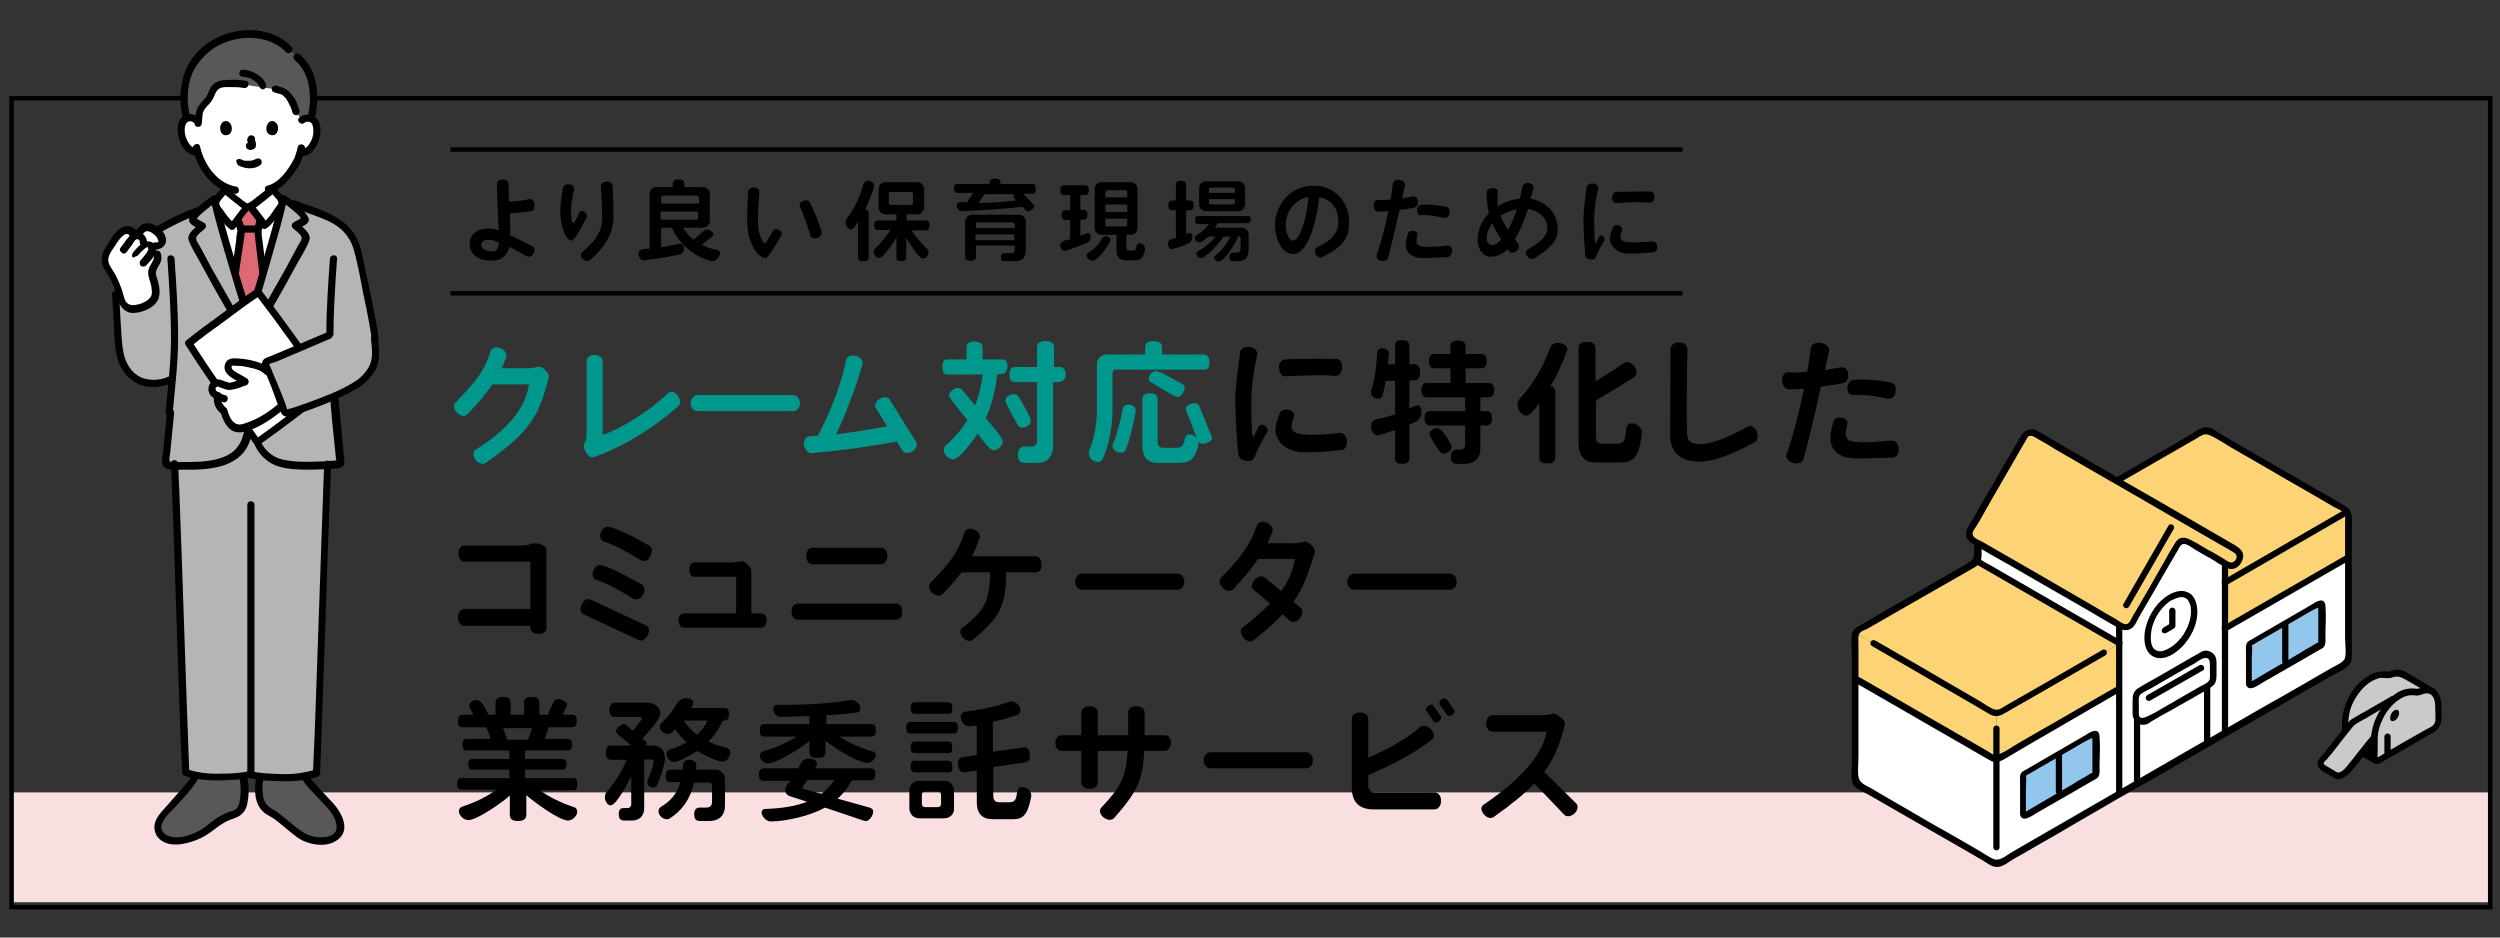 <?xml version="1.0" encoding="utf-8"?>
<!-- Generator: Adobe Illustrator 16.0.4, SVG Export Plug-In . SVG Version: 6.00 Build 0)  -->
<!DOCTYPE svg PUBLIC "-//W3C//DTD SVG 1.1//EN" "http://www.w3.org/Graphics/SVG/1.1/DTD/svg11.dtd">
<svg version="1.1" id="レイヤー_1" xmlns="http://www.w3.org/2000/svg" xmlns:xlink="http://www.w3.org/1999/xlink" x="0px"
	 y="0px" width="560px" height="210px" viewBox="0 0 560 210" style="enable-background:new 0 0 560 210;" xml:space="preserve">
<rect x="0" y="0" width="560" height="210" fill="#333333" stroke="none"/>
<style type="text/css">
<![CDATA[
	.st0{fill:none;stroke:#000000;stroke-width:0.992;stroke-miterlimit:10;}
	.st1{fill:#4C8DCB;}
	.st2{fill:#82C1EA;}
	.st3{fill:#B5B5B6;}
	.st4{fill:#ED7987;}
	.st5{fill:#595757;}
	.st6{fill:#BDDBDB;}
	.st7{fill:#F3A69D;}
	.st8{fill:#92C6EC;}
	.st9{fill:#FADFE1;}
	.st10{fill:#FCD475;}
	.st11{fill:#C9CACA;}
	.st12{fill:none;stroke:#000000;stroke-miterlimit:10;}
	.st13{fill:#FFFFFF;}
	.st14{fill:#6BBC6E;}
	.st15{fill:#00978C;}
	.st16{fill:#A59ACA;}
	.st17{fill:#DC6973;}
	.st18{fill:#A9866F;}
]]>
</style>
<rect x="2.6" y="177.5" class="st9" width="554.9" height="24.6"/>
<rect x="2.6" y="22" class="st12" width="555.2" height="181.2"/>
<g>
	<line class="st0" x1="100.9" y1="33.5" x2="376.9" y2="33.5"/>
	<line class="st0" x1="100.9" y1="65.7" x2="376.9" y2="65.7"/>
	<g>
		<path d="M119.1,47.3c-1.2,0.2-3.1,0.4-4.9,0.5c0.1,1.9,0.1,3.7,0.1,4.9c1.3,0.6,3,1.5,5,2.5c0.5,0.3,0.6,0.9,0.2,1.6
			c-0.4,0.7-1.1,0.9-1.5,0.6c-1.4-0.8-2.7-1.5-3.9-2.1c-0.4,1.7-1.6,3.1-3.9,3.1c-3,0-5-1.4-5-3.7c0-2.4,1.9-3.5,4.2-3.5
			c0.7,0,1.5,0.1,2.3,0.4c-0.1-2.3-0.3-6-0.4-10.4c0-0.5,0.5-1,1.3-1c0.8,0,1.3,0.5,1.3,1c0,1.1,0.1,2.5,0.1,4
			c1.6-0.1,3.3-0.3,4.6-0.6c0.5-0.1,1,0.3,1.1,1.1S119.6,47.2,119.1,47.3z M109.5,53.7c-1.1,0-1.7,0.5-1.7,1.2c0,0.8,1,1.4,2.4,1.4
			c0.9,0,1.4-0.4,1.6-1.9C110.9,53.9,110.1,53.7,109.5,53.7z"/>
		<path d="M128,53.9c-1.3,0-2.5-3.4-2.5-6.7c0-1.3,0.3-3.2,0.6-5.1c0.1-0.5,0.7-0.9,1.4-0.8c0.8,0.1,1.2,0.6,1.1,1.1
			c-0.4,1.8-0.7,3.9-0.7,4.7c0,1,0.1,2.1,0.3,2.7c0.1,0.2,0.3,0.3,0.4,0.1c0.3-0.5,0.8-1.5,1.2-2.3c0.2-0.4,0.7-0.5,1.2-0.1
			c0.5,0.4,0.6,0.9,0.4,1.2C129.8,51.9,128.6,53.9,128,53.9z M132.1,58.3c-0.4,0.3-1,0.2-1.6-0.3c-0.5-0.5-0.5-1.2-0.1-1.5
			c3.5-2.9,4.5-5.2,4.5-7.6c0-1.1-0.1-5.1-0.3-7.1c0-0.5,0.4-1,1.2-1.1c0.8-0.1,1.3,0.3,1.4,0.8c0.2,2.5,0.2,6.8,0.2,7.5
			C137.3,51.8,136,55,132.1,58.3z"/>
		<path d="M159.6,58.5c-0.1,0-0.1,0-0.2,0c-4.1-1.1-7.4-4-8.9-7.5h-2.4v4.4c0.7-0.1,3.9-0.8,4.3-0.8c0.3,0,0.8,0.2,0.8,1
			c0,0.9-0.6,1.3-0.9,1.4c-1.8,0.4-4,0.8-8,1.3h-0.1c-0.7,0-1.2-0.8-1.2-1.4c0-1.3,1.7-1.1,2.5-1.2V43.4c0-0.8,0.7-1.5,1.5-1.5h3.7
			v-0.7c0-0.7,0.3-1,1.3-1c1,0,1.3,0.4,1.3,1v0.7h4.2c0.8,0,1.5,0.7,1.5,1.5v6.1c0,0.8-0.7,1.5-1.5,1.5H153c0.6,1,1.4,1.9,2.3,2.7
			l2.4-2c0.2-0.2,0.4-0.3,0.7-0.3c0.5,0,1.4,0.6,1.4,1.1c0,0.2-0.1,0.4-0.3,0.5l-2.3,1.8c1,0.5,2.2,1,3.4,1.2
			c0.3,0.1,0.7,0.3,0.7,0.8C161.1,57.7,160.3,58.5,159.6,58.5z M156.5,44.2c0-0.2-0.2-0.4-0.4-0.4h-7.6c-0.2,0-0.4,0.2-0.4,0.4v1.4
			h8.5V44.2z M156.5,47.4h-8.5v1.8h8c0.2,0,0.4-0.2,0.4-0.4V47.4z"/>
		<path d="M171.5,57.8c-1.5,0-3.8-2.8-4.1-7.3c-0.1-1.7,0-5.1,0.2-7.6c0-0.5,0.6-0.9,1.3-0.9c0.8,0,1.2,0.5,1.2,1.1
			c-0.3,3-0.4,6.3-0.3,7.2c0.2,2.7,1.1,4.2,1.5,4.2c0.3,0,0.8-0.9,1.8-2.8c0.2-0.4,0.8-0.5,1.4-0.2c0.6,0.4,0.8,0.9,0.5,1.3
			C172.8,56.5,171.9,57.8,171.5,57.8z M183,53.3c-0.8,0.3-1.4-0.1-1.5-0.7c-0.5-1.7-1.5-4.7-2.3-6.2c-0.2-0.5,0-1.1,0.7-1.4
			c0.7-0.3,1.3-0.1,1.5,0.3c0.9,1.8,2.1,4.7,2.6,6.5C184.2,52.5,183.8,53.1,183,53.3z"/>
		<path d="M193.8,46.9c0.6,0.1,0.8,0.4,0.8,0.9v9.8c0,0.6-0.3,0.9-1.2,0.9c-0.9,0-1.2-0.3-1.2-0.9v-8c-0.3,0.5-1,1.8-1.6,1.8
			c-0.7,0-1.2-1-1.2-1.6c0-0.4,0.2-0.7,0.3-0.9c1.5-1.7,3-5,3.7-7.6c0.1-0.3,0.4-0.8,1.1-0.8c0.6,0,1.3,0.4,1.3,1.1
			C195.9,42.2,194.2,46.1,193.8,46.9z M207.3,51.6h-3.1c0.8,1.3,2.2,3,3.5,4.2c0.2,0.1,0.3,0.4,0.3,0.8c0,0.6-0.6,1.3-1.2,1.3
			c-1,0-3.3-3.7-3.8-4.6v4.3c0,0.6-0.3,0.9-1.1,0.9c-0.9,0-1.1-0.3-1.1-0.9v-4.4c-0.5,0.9-2.9,4.6-3.9,4.6c-0.6,0-1.2-0.7-1.2-1.3
			c0-0.4,0.2-0.6,0.3-0.8c1.3-1.2,2.6-2.9,3.5-4.2h-2.9c-0.6,0-0.8-0.3-0.8-1s0.3-1.1,0.8-1.1h4.2v-1.4h-2.5c-0.8,0-1.5-0.7-1.5-1.5
			v-4.2c0-0.8,0.7-1.5,1.5-1.5h7.2c0.8,0,1.5,0.7,1.5,1.5v4.2c0,0.8-0.7,1.5-1.5,1.5h-2.4v1.4h4.3c0.6,0,0.8,0.3,0.8,1.1
			S207.8,51.6,207.3,51.6z M204.5,43.4c0-0.2-0.2-0.4-0.4-0.4h-4.6c-0.2,0-0.4,0.2-0.4,0.4v2.1c0,0.2,0.2,0.4,0.4,0.4h4.6
			c0.2,0,0.4-0.2,0.4-0.4V43.4z"/>
		<path d="M231.3,43.4h-2.1l2.2,2.3c0.2,0.2,0.3,0.4,0.3,0.5c0,0.5-0.9,1.1-1.4,1.1c-0.2,0-0.5-0.1-0.7-0.4l-0.5-0.6
			c-3.1,0.4-8.2,0.8-13.7,1c-0.6,0-1.1-0.7-1.1-1.3c0-0.5,0.4-0.7,0.6-0.7c0.6,0,1.1,0,1.7,0l1.4-2.1h-3.5c-0.5,0-0.8-0.2-0.8-1
			c0-0.8,0.3-1,0.8-1h7.2v-0.2c0-0.7,0.3-1,1.2-1c0.9,0,1.2,0.3,1.2,1v0.2h7.1c0.5,0,0.8,0.3,0.8,1
			C232.1,43.2,231.8,43.4,231.3,43.4z M227.5,58.5h-2.6c-0.5,0-0.7-0.2-0.7-0.9c0-0.6,0.3-0.9,0.7-0.9l1.8,0c0.4,0,0.6-0.3,0.6-0.7
			v-1h-8.7v2.4c0,0.7-0.3,1-1.2,1c-0.9,0-1.2-0.3-1.2-1v-7.8c0-0.8,0.7-1.5,1.5-1.5h10.6c0.8,0,1.5,0.7,1.5,1.5v6.4
			C229.7,57.7,229,58.5,227.5,58.5z M227.2,50.2c0-0.2-0.2-0.4-0.4-0.4H219c-0.2,0-0.4,0.2-0.4,0.4v0.9h8.7V50.2z M227.2,52.5h-8.7
			v1.3h8.7V52.5z M227.2,44.4c-0.1-0.2-0.2-0.3-0.2-0.4c0-0.2,0.1-0.4,0.4-0.5h-6.9l-1.3,2c3.1-0.1,6.2-0.3,8.4-0.6L227.2,44.4z"/>
		<path d="M243.5,54.4c-0.7,0.3-4.5,1.8-5,1.8c-0.6,0-1-0.7-1-1.2c0-1.1,1.4-1.2,2.2-1.4v-4.3h-1c-0.6,0-0.9-0.3-0.9-1.1
			c0-0.8,0.3-1.1,0.9-1.1h1v-3.4h-1.3c-0.6,0-0.9-0.3-0.9-1.1c0-0.8,0.3-1.1,0.9-1.1h4.6c0.6,0,0.9,0.3,0.9,1.1
			c0,0.8-0.3,1.1-0.9,1.1H242V47h0.7c0.6,0,0.9,0.3,0.9,1.1c0,0.8-0.3,1.1-0.9,1.1H242v3.6c0.3-0.1,1.4-0.6,1.7-0.6
			c0.3,0,0.6,0.2,0.6,0.8v0.1C244.3,53.9,243.8,54.3,243.5,54.4z M248.6,54.2c-0.5,1-2.7,4.2-3.9,4.2c-0.6,0-1.3-0.6-1.3-1.2
			c0-0.3,0.2-0.5,0.4-0.6c1.3-0.8,2.5-2,3.1-3.3c0.1-0.2,0.4-0.4,0.8-0.4c0.5,0,1.1,0.4,1.1,0.9C248.7,54,248.6,54.1,248.6,54.2z
			 M254.3,58.3h-2.1c-1.3,0-2.1-0.6-2.1-2.2v-3.5h-3.4c-0.8,0-1.5-0.7-1.5-1.5v-8.8c0-0.8,0.7-1.5,1.5-1.5h6.6
			c0.8,0,1.5,0.7,1.5,1.5v8.8c0,0.8-0.7,1.5-1.5,1.5h-1v2.9c0,0.5,0.2,0.6,0.6,0.6h1c1,0,0.3-1.6,1.4-1.6c0.6,0,1.2,0.6,1.2,1.2v0.1
			C256.1,57.8,255.5,58.3,254.3,58.3z M252.5,43c0-0.2-0.2-0.4-0.4-0.4H248c-0.2,0-0.4,0.2-0.4,0.4v1.2h4.9V43z M252.5,45.8h-4.9
			v1.7h4.9V45.8z M252.5,49h-4.9v1.3c0,0.2,0.2,0.4,0.4,0.4h4.1c0.2,0,0.4-0.2,0.4-0.4V49z"/>
		<path d="M266.5,47.1h-0.8v5.4c0.3-0.1,0.5-0.3,0.8-0.3c0.4,0,0.6,0.4,0.6,0.8c0,0.6-0.3,1.3-0.8,1.5c-0.6,0.3-3.3,1.3-3.8,1.3
			c-0.6,0-0.9-0.7-0.9-1.2c0-1,1-1.1,1.8-1.3v-6.2h-0.8c-0.6,0-0.9-0.3-0.9-1.1s0.3-1.1,0.9-1.1h0.8v-3.5c0-0.6,0.3-0.9,1.1-0.9
			s1.2,0.3,1.2,0.9v3.5h0.8c0.6,0,0.9,0.3,0.9,1.1S267.1,47.1,266.5,47.1z M279.4,50h-6.6c-0.2,0.3-0.4,0.7-0.7,1h6.1
			c0.8,0,1.5,0.7,1.5,1.5v3.3c0,2.1-0.9,2.7-2.5,2.7h-1c-0.6,0-0.8-0.2-0.8-1c0-0.7,0.5-0.9,0.8-0.9l0.8,0c0.6,0,0.9-0.2,0.9-1.1
			v-2.2c0-0.2-0.2-0.4-0.4-0.4h-0.1c-0.5,1.2-3,5.7-4.4,5.7c-0.4,0-1-0.4-1-0.9c0-0.2,0.1-0.4,0.2-0.4c1.4-1.1,2.7-2.8,3.4-4.3h-1.5
			c-0.7,1.1-3.9,4.8-5.1,4.8c-0.5,0-1-0.5-1-1c0-0.3,0.2-0.4,0.3-0.5c1.5-0.8,3-2.1,4-3.3h-1.6c-0.4,0.3-1.4,1.3-2,1.3
			c-0.5,0-1.1-0.5-1.1-1c0-0.3,0.2-0.5,0.3-0.5c1.2-0.7,2.3-1.7,2.9-2.6h-2.4c-0.5,0-0.7-0.2-0.7-0.9c0-0.7,0.2-0.9,0.7-0.9h11.1
			c0.5,0,0.7,0.2,0.7,0.9C280.1,49.8,279.8,50,279.4,50z M277.4,47.3h-7.3c-0.8,0-1.5-0.7-1.5-1.5v-3.7c0-0.8,0.7-1.5,1.5-1.5h7.3
			c0.8,0,1.5,0.7,1.5,1.5v3.7C278.9,46.6,278.2,47.3,277.4,47.3z M276.6,42.4c0-0.2-0.2-0.4-0.4-0.4h-5c-0.2,0-0.4,0.2-0.4,0.4v0.8
			h5.8V42.4z M276.6,44.6h-5.8v0.8c0,0.2,0.2,0.4,0.4,0.4h5c0.2,0,0.4-0.2,0.4-0.4V44.6z"/>
		<path d="M296.1,57.6c-0.5,0.2-1,0-1.4-0.7c-0.3-0.7-0.1-1.3,0.3-1.5c3.7-1.7,4.8-3.6,4.8-5.7c0-2.3-1-5-4.3-5.5
			c-0.8,6.8-2.8,12.7-5.9,12.7c-2.1,0-4-2.8-4-6.6c0-3.6,2.8-8.7,8.7-8.7c4.8,0,7.9,3.7,7.9,8.2C302.2,53.2,301,55.3,296.1,57.6z
			 M288,50.3c0,2.1,0.8,3.6,1.6,3.6c1.6,0,3.2-5.4,3.5-9.8C289.6,44.7,288,48,288,50.3z"/>
		<path d="M316.8,46.5c-0.8,0.2-2,0.4-3.3,0.5c-0.9,3.9-1.9,8.5-2.6,10.8c-0.1,0.5-0.8,0.8-1.6,0.6c-0.8-0.2-1.1-0.9-0.9-1.4
			c0.9-2.4,1.9-6.3,2.6-9.7c-0.7,0.1-1.5,0.1-2.3,0.1c-0.5,0-1-0.5-1-1.3c-0.1-0.8,0.4-1.3,1-1.3c0.9,0,1.8,0,2.8-0.1
			c0.2-1.3,0.4-2.6,0.5-3.5c0.1-0.6,0.7-1,1.5-0.9c0.9,0.1,1.3,0.7,1.2,1.3c-0.2,0.8-0.4,1.7-0.6,2.8c0.9-0.1,1.7-0.3,2.3-0.4
			c0.5-0.1,1.1,0.2,1.2,1C317.7,45.8,317.3,46.4,316.8,46.5z M324.2,57.6c-2.3,0.1-4,0.2-5.4,0.2c-3.3,0-3.9-1.9-3.9-3
			c0-0.6,0.1-1.4,0.5-2.5c0.1-0.4,0.6-0.7,1.3-0.6c0.6,0.1,0.9,0.6,0.8,1c-0.2,0.6-0.2,1.1-0.2,1.2c0,1.1,0.4,1.4,2.9,1.4
			c0.5,0,2.6-0.1,3.9-0.3c0.5-0.1,1.2,0.3,1.2,1.2C325.2,57,324.8,57.6,324.2,57.6z M323.5,48.8c-1.9-0.4-3.8-0.7-5.2-0.6
			c-0.5,0-0.9-0.4-0.9-1.1c0-0.7,0.4-1.1,0.9-1.2c1.5-0.2,3.1,0,5.7,0.4c0.5,0.1,0.8,0.7,0.7,1.4C324.6,48.5,324,48.9,323.5,48.8z"
			/>
		<path d="M343.7,57.9c-0.4,0.3-1.1,0.1-1.6-0.5c-0.5-0.6-0.4-1.2,0.1-1.5c4-2.3,4.4-3.6,4.4-5.1c0-1.9-2.1-3.7-4.3-4
			c-1,2.9-1.9,5.1-3,6.8c0.3,0.3,0.5,0.7,0.8,1c0.3,0.4,0.2,1.1-0.4,1.6c-0.6,0.5-1.3,0.5-1.6,0.1c-0.2-0.2-0.3-0.4-0.4-0.5
			c-1.2,1.2-2.5,1.7-3.9,1.7c-1.2,0-2.8-1.3-2.8-3.7c0-2.3,0.9-4.4,2.5-6c-0.3-1.4-0.5-2.9-0.5-4.7c0-0.5,0.5-0.9,1.3-1
			c0.8,0,1.3,0.4,1.2,1c-0.1,1.2-0.1,2.2,0,3.1c1.4-0.9,3.1-1.5,4.9-1.7c0.2-0.9,0.5-1.8,0.7-2.8c0.1-0.5,0.7-0.8,1.4-0.7
			c0.7,0.2,1.1,0.7,1,1.2c-0.2,0.8-0.4,1.5-0.7,2.3c3.2,0.5,6.1,3.1,6.1,6.5C349.1,53.3,348.1,55.1,343.7,57.9z M334.3,50
			c-0.8,1.1-1.3,2.3-1.3,3.4c0,1.1,0.8,1.5,1.2,1.5c0.6,0,1.4-0.4,2.1-1.3C335.4,52.4,334.8,51.2,334.3,50z M336.1,48.3
			c0.4,1,0.9,2,1.7,3.2c0.7-1.2,1.3-2.8,2-4.6C338.4,47.1,337.2,47.7,336.1,48.3z"/>
		<path d="M357.4,57.7c-0.2,0.4-0.7,0.5-1.3,0.4c-0.6-0.1-1-0.4-1-0.9c-0.1-1.3-0.4-4.2-0.4-8.2c0-1.9,0.5-5.3,0.7-7.1
			c0.1-0.5,0.7-0.9,1.5-0.8c0.8,0.1,1.2,0.7,1.1,1.2c-0.5,1.9-0.9,4.8-0.9,6.6c0,3.2,0.1,4.7,0.2,5.3c0,0.3,0.2,0.3,0.3,0.1
			c0.2-0.4,0.4-0.9,0.6-1.3c0.1-0.3,0.6-0.4,0.9-0.1c0.3,0.3,0.4,0.7,0.3,1C358.2,55.7,357.7,57,357.4,57.7z M370.4,56.5
			c-2.6,0.3-4.3,0.3-5.7,0.3c-2.4,0-4.1-1.7-4.1-3.3c0-0.5,0.1-1.2,0.7-2.6c0.2-0.4,0.7-0.6,1.3-0.4c0.6,0.2,0.9,0.7,0.7,1.1
			c-0.3,0.7-0.3,1.2-0.3,1.4c0,0.9,0.5,1.3,3,1.3c0.5,0,2.7-0.1,4-0.2c0.5-0.1,1.2,0.3,1.2,1.1C371.3,55.9,370.9,56.5,370.4,56.5z
			 M369.5,45.4c-2-0.2-4.8-0.1-7.4,0.1c-0.5,0-1-0.4-1-1.2c0-0.7,0.4-1.3,0.9-1.3c1.9-0.1,5.1-0.1,7.7-0.1c0.5,0,0.9,0.5,0.9,1.3
			C370.5,45,370,45.5,369.5,45.4z"/>
	</g>
</g>
<g>
	<path class="st15" d="M108.8,103.7c-0.6,0.4-1.6,0.2-2.3-0.7c-0.7-0.9-0.6-1.9,0.1-2.3c9.2-5.8,11.3-10.9,11.9-14.6h-8.2
		c-1.2,1.8-2.9,3.9-5.6,6.7c-0.5,0.6-1.5,0.5-2.3-0.3c-0.8-0.8-0.9-1.8-0.4-2.3c5.1-5.2,6.6-7.5,7.9-11.5c0.2-0.8,1.1-1.1,2.2-0.7
		c1.1,0.4,1.5,1.3,1.3,2c-0.3,0.9-0.7,1.7-1,2.5h4.8c1.4,0,2.5-0.1,3.2-0.3c0.3-0.1,0.6-0.1,0.9,0.1c0.4,0.2,0.7,0.4,1.1,0.9
		c0.5,0.5,0.6,1,0.5,1.4C120.8,92.6,119.4,96.3,108.8,103.7z"/>
	<path class="st15" d="M133,102.4c-0.5,0.2-1.1-0.1-1.6-0.8c-0.4-0.7-0.8-1.5-0.6-2c0-0.1,0.1-0.3,0.2-0.4c0.3-0.5,0.4-1.2,0.4-2.3
		V80.9c0-0.8,0.7-1.4,1.8-1.4c1.1,0,1.8,0.6,1.8,1.4v16.5c3.8-1.2,10.5-5.3,14.6-9.3c0.5-0.5,1.6-0.5,2.2,0.5
		c0.7,0.9,0.7,1.9,0.1,2.4C146.8,95.6,139.7,100.1,133,102.4z"/>
	<path class="st15" d="M177.7,92.1h-21.5c-0.7,0-1.5-0.7-1.5-1.8c0-1,0.8-1.8,1.5-1.8h21.5c0.7,0,1.5,0.7,1.5,1.8
		C179.2,91.4,178.4,92.1,177.7,92.1z"/>
	<path class="st15" d="M204.4,101.1c-1,0.6-1.9,0.4-2.3-0.2l-1.2-2c-8.2,1.5-15.2,2.3-19.1,2.6c-0.8,0.1-1.5-0.7-1.7-1.8
		c-0.2-1.2,0.5-1.9,1.3-2c0.6,0,1.2-0.1,1.8-0.1c3.5-6.6,5.7-13.4,6.3-16.9c0.2-0.8,1-1.3,2.2-1c1.1,0.3,1.7,1.2,1.5,1.9
		c-1,3.6-3.2,10-5.9,15.7c3.2-0.4,7-1,11.4-1.8l-2.5-4.1c-0.4-0.6-0.1-1.5,0.9-2.1c0.9-0.5,1.9-0.4,2.2,0.2l5.9,9.5
		C205.6,99.6,205.3,100.5,204.4,101.1z"/>
	<path class="st15" d="M224.2,83.8h-0.8c-0.4,3.5-1.2,6.9-2.6,9.9c0.7,0.8,3.8,4.2,3.8,5.2c0,0.9-1.1,2-2,2c-1,0-3-3-3.6-3.8
		c-0.8,1.2-4,5.8-5.5,5.8c-1,0-2.1-1-2.1-2.1c0-0.5,0.3-0.9,0.5-1.1c1.9-1.6,3.5-3.5,4.8-5.6c-0.6-0.8-4.1-4.8-4.1-5.5
		c0-0.9,1.1-1.7,2-1.7c0.4,0,0.8,0.2,1,0.5c0.7,0.8,1.7,2.1,2.8,3.4c0.9-2.1,1.4-4.4,1.7-6.9h-7.7c-0.9,0-1.3-0.4-1.3-1.7
		c0-1.3,0.4-1.7,1.3-1.7h4.1v-2.6c0-1,0.5-1.4,1.8-1.4s1.8,0.5,1.8,1.4v2.6h4.3c0.9,0,1.3,0.4,1.3,1.7
		C225.5,83.3,225.1,83.8,224.2,83.8z M229,95.8c-0.6,0-1-0.4-1.1-0.7c-0.5-1-2.7-4.7-2.7-5.4c0-0.9,1.1-1.4,1.9-1.4
		c0.5,0,0.9,0.3,1.1,0.6c0.5,0.8,2.7,4.5,2.7,5.3C231,95.1,229.9,95.8,229,95.8z M237.1,85.6h-1.2v14.2c0,2.5-1.3,3.9-3.6,3.9h-2.8
		c-1,0-1.5-0.5-1.5-1.9c0-1.4,0.9-1.8,1.5-1.8h1.6c0.8,0,1.2-0.5,1.2-1.4v-13h-4.8c-0.9,0-1.4-0.4-1.4-1.7s0.5-1.7,1.4-1.7h4.8v-4.3
		c0-1,0.5-1.5,1.9-1.5c1.4,0,1.9,0.5,1.9,1.5v4.3h1.2c0.9,0,1.4,0.5,1.4,1.7S238,85.6,237.1,85.6z"/>
	<path class="st15" d="M269.6,82.8h-19.7c-0.4,0-0.7,0.3-0.7,0.7v8.4c0,4.2-1,8.3-2.2,10.9c-0.2,0.3-0.5,0.7-1.1,0.7c-1,0-2-0.9-2-2
		c0-0.3,0.1-0.5,0.1-0.7c1-2.3,1.7-5.6,1.7-8.9V81.6c0-1.3,1-2.2,2.2-2.2h8.6v-1.5c0-1,0.5-1.5,1.9-1.5c1.4,0,1.9,0.5,1.9,1.5v1.5
		h9.2c0.9,0,1.4,0.4,1.4,1.7C271,82.4,270.5,82.8,269.6,82.8z M252.2,100.7c-0.1,0.3-0.5,0.7-1.2,0.7c-0.8,0-1.8-0.6-1.8-1.5
		c0-0.1,0-0.3,0.1-0.4c0.9-2.2,1.8-5.5,2.2-8c0.1-0.4,0.4-0.9,1.3-0.9c0.8,0,1.6,0.5,1.6,1.4v0.1C253.8,95.6,253,98.6,252.2,100.7z
		 M269.4,99.4c-0.4,0-0.7-0.1-0.9-0.5c0,0.2,0,0.3,0,0.5c-0.7,3.4-1.9,4.3-4.6,4.3h-4.5c-2.4,0-3.5-1.3-3.5-3.7V89.5
		c0-0.9,0.4-1.4,1.7-1.4s1.7,0.4,1.7,1.4v9.4c0,1,0.4,1.4,1.3,1.4h3c2.5,0,1-3,2.9-3c0.6,0,1.2,0.3,1.6,0.8l-2.4-6.1
		c-0.1-0.2-0.1-0.4-0.1-0.5c0-0.8,1.3-1.2,2-1.2c0.6,0,0.9,0.3,1.1,0.8l2.6,6.4c0.1,0.2,0.2,0.4,0.2,0.6
		C271.5,98.9,270.1,99.4,269.4,99.4z M265,88c-0.4,0.7-0.9,0.9-1.3,0.9c-0.7,0-5-2.8-5.9-3.3c-0.3-0.1-0.5-0.4-0.5-0.8
		c0-0.8,0.9-1.7,1.7-1.7c0.8,0,4.8,2.4,5.8,2.9c0.3,0.2,0.6,0.5,0.6,1C265.3,87.3,265.2,87.6,265,88z"/>
	<path d="M280.9,102.6c-0.2,0.5-1,0.8-1.9,0.6c-0.9-0.2-1.5-0.7-1.6-1.3c-0.2-1.9-0.6-6.3-0.7-12.3c0-2.8,0.7-7.9,1.1-10.7
		c0.1-0.8,1-1.3,2.2-1.2c1.2,0.2,1.8,1.1,1.6,1.9c-0.7,2.9-1.3,7.2-1.3,9.9c0,4.8,0.1,7,0.2,7.9c0,0.4,0.3,0.4,0.5,0.1
		c0.3-0.6,0.6-1.3,1-2c0.2-0.4,0.9-0.6,1.4-0.1c0.5,0.5,0.7,1,0.4,1.5C282.1,99.6,281.4,101.5,280.9,102.6z M300.5,100.8
		c-3.9,0.5-6.5,0.5-8.6,0.5c-3.7,0-6.2-2.5-6.2-4.9c0-0.8,0.1-1.7,1-3.9c0.2-0.6,1-0.9,2-0.7c1,0.2,1.4,1,1.1,1.6
		c-0.4,1.1-0.5,1.7-0.5,2c0,1.3,0.8,2,4.6,2c0.8,0,4-0.1,6-0.4c0.8-0.1,1.7,0.4,1.8,1.6C301.8,99.9,301.3,100.8,300.5,100.8z
		 M299,84.2c-3-0.3-7.1-0.1-11,0.1c-0.8,0.1-1.4-0.7-1.5-1.8c-0.1-1.1,0.5-1.9,1.3-2c2.8-0.1,7.7-0.2,11.5-0.1c0.8,0,1.4,0.8,1.3,2
		C300.5,83.6,299.8,84.3,299,84.2z"/>
	<path d="M315.7,95.1v7.5c0,0.9-0.4,1.3-1.6,1.3c-1.2,0-1.6-0.4-1.6-1.3v-6.3c-0.7,0.2-3.4,1.2-3.9,1.2c-1,0-1.5-1.1-1.5-2
		c0-1,0.7-1.5,1.2-1.6c1.3-0.2,2.7-0.6,4.2-1.1v-7.5h-2.1c-0.2,1.3-0.5,2.4-0.7,3.3c-0.1,0.3-0.4,0.7-1,0.7c-0.8,0-1.6-0.5-1.6-1.3
		c0-0.1,0-0.2,0-0.3c0.7-2.2,1.2-5.2,1.4-8.8c0-0.3,0.3-0.9,1.1-0.9c0.7,0,1.5,0.4,1.5,1.1l-0.2,2.5h1.6v-4.1c0-0.9,0.4-1.3,1.6-1.3
		c1.2,0,1.6,0.5,1.6,1.3v4.1h1c1,0,1.4,0.5,1.4,1.8c0,1.3-0.5,1.8-1.4,1.8h-1v6.3c0.4-0.1,1.4-0.7,1.8-0.7s0.9,0.3,0.9,1.2v0.1
		C318.4,94.2,317.2,94.5,315.7,95.1z M333.4,89h-1.8v3.1h1.3c0.8,0,1.3,0.4,1.3,1.6c0,1.2-0.5,1.6-1.3,1.6h-1.3v5.3
		c0,1.8-1.1,3.3-3.5,3.3h-1.8c-0.9,0-1.3-0.4-1.3-1.7c0-1.2,0.8-1.5,1.3-1.5h0.9c0.6,0,1-0.5,1-1v-4.4h-7.8c-0.8,0-1.3-0.4-1.3-1.6
		c0-1.2,0.4-1.6,1.3-1.6h7.8V89h-8.5c-0.8,0-1.3-0.4-1.3-1.6c0-1.2,0.4-1.6,1.3-1.6h5.2v-3.3h-3.5c-0.9,0-1.3-0.4-1.3-1.6
		c0-1.2,0.4-1.6,1.3-1.6h3.5v-1.6c0-0.9,0.4-1.4,1.7-1.4s1.7,0.5,1.7,1.4v1.6h3.4c0.9,0,1.3,0.4,1.3,1.6c0,1.2-0.5,1.6-1.3,1.6h-3.4
		v3.3h5.1c0.8,0,1.3,0.4,1.3,1.6C334.6,88.6,334.2,89,333.4,89z M323.4,101.6c-0.5,0-0.8-0.3-1-0.6c-0.4-0.7-2.2-3.2-2.2-3.8
		c0-0.8,1-1.3,1.7-1.3c1.2,0,2.5,2.7,3.1,3.6c0.1,0.1,0.2,0.4,0.2,0.6C325.2,100.9,324.1,101.6,323.4,101.6z"/>
	<path d="M350.9,78.8c-1,2.9-2.3,5.5-3.6,7.7c0.8,0.1,1.1,0.6,1.1,1.4v14.5c0,1-0.5,1.4-1.8,1.4c-1.4,0-1.8-0.5-1.8-1.4V90.3
		c-0.6,0.8-2,2.8-2.9,2.8c-1.2,0-2-1.5-2-2.5c0-0.5,0.2-1,0.5-1.3c2.5-2.5,5.4-7.1,6.8-11.4c0.1-0.4,0.7-1.1,1.8-1.1
		c1,0,2.1,0.6,2.1,1.6C350.9,78.6,350.9,78.7,350.9,78.8z M362.9,103.6h-5.4c-2.6,0-3.9-1.6-3.9-4.2V78.1c0-1,0.4-1.5,1.9-1.5
		c1.4,0,1.9,0.5,1.9,1.5v7.3c2-1.2,4.6-2.8,6.2-4c0.3-0.2,0.6-0.3,0.9-0.3c1,0,2.1,1.3,2.1,2.2c0,0.6-0.3,1-0.6,1.2
		c-2.4,1.6-6.3,3.9-8.5,5.2v8.3c0,1,0.5,1.4,1.4,1.4h3.4c3.1,0,0.8-4.6,3.2-4.6c1.1,0,2.3,1,2.3,2.1v0.1
		C367.1,102.6,365.9,103.6,362.9,103.6z"/>
	<path d="M393,99.1c-5.4,2.9-9.5,4.3-12.2,4.3c-4.6,0-6.7-2.2-6.7-6.1c0-1.3,0.1-14.7,0.1-19.1c0-0.8,0.7-1.5,1.9-1.5
		s1.9,0.7,1.9,1.5c-0.2,5.5-0.2,18.5-0.1,19.1c0.1,1.3,0.8,2.2,2.7,2.2c2.6,0,5.9-1.2,10.8-3.9c0.7-0.4,1.6,0,2.1,1
		C393.9,97.8,393.7,98.7,393,99.1z"/>
	<path d="M412.9,85.8c-1.2,0.3-2.9,0.5-5,0.8c-1.3,5.9-2.9,12.7-3.9,16.2c-0.2,0.8-1.2,1.2-2.4,0.9c-1.2-0.4-1.7-1.4-1.4-2.1
		c1.4-3.6,2.8-9.4,3.9-14.5c-1.1,0.1-2.2,0.1-3.4,0.1c-0.8,0-1.4-0.7-1.5-1.9c-0.1-1.2,0.6-2,1.4-1.9c1.3,0.1,2.8,0,4.2-0.1
		c0.4-2,0.6-3.8,0.8-5.2c0.1-0.9,1-1.5,2.3-1.3c1.3,0.2,2,1.1,1.8,1.9c-0.3,1.1-0.6,2.5-0.9,4.2c1.3-0.2,2.6-0.5,3.4-0.6
		c0.8-0.2,1.7,0.3,1.8,1.4C414.1,84.8,413.6,85.7,412.9,85.8z M424,102.5c-3.5,0.1-6,0.2-8.1,0.2c-4.9,0-5.9-2.8-5.9-4.6
		c0-0.9,0.2-2.1,0.7-3.7c0.2-0.7,1-1,1.9-0.8c1,0.2,1.4,0.9,1.2,1.5c-0.3,1-0.4,1.6-0.4,1.8c0,1.6,0.6,2.2,4.3,2.2
		c0.8,0,3.8-0.2,5.8-0.4c0.8-0.1,1.8,0.5,1.8,1.7C425.4,101.6,424.8,102.4,424,102.5z M422.9,89.3c-2.8-0.6-5.6-1-7.8-0.8
		c-0.7,0-1.4-0.6-1.3-1.6c0.1-1,0.6-1.7,1.3-1.8c2.2-0.2,4.7-0.1,8.5,0.6c0.8,0.1,1.2,1,1,2.1C424.5,88.8,423.7,89.5,422.9,89.3z"/>
	<path d="M120.6,142c-1.1,0-1.8-0.6-1.8-1.3v-0.5H104c-0.8,0-1.4-0.8-1.4-1.9s0.6-1.9,1.4-1.9h14.8v-10.6h-14.8
		c-0.8,0-1.3-0.7-1.3-1.8s0.6-1.8,1.3-1.8h12.3c1.1,0,1.8-0.1,2.2-0.2c0.3-0.2,0.8-0.3,1.1-0.3c0.4,0,0.7,0,1.2,0.1
		c0.5,0.2,1.1,0.4,1.3,0.7c0.2,0.1,0.3,0.4,0.3,0.7v17.5C122.5,141.4,121.7,142,120.6,142z"/>
	<path d="M143.1,143.4l-12.4-5.8c-0.7-0.3-0.9-1.2-0.4-2.2c0.4-1,1.3-1.4,2-1.1l12.4,5.8c0.7,0.3,0.9,1.2,0.4,2.2
		C144.6,143.3,143.7,143.7,143.1,143.4z M141.8,134.1c-4.6-2.9-6.8-3.8-8.2-4.2c-0.7-0.2-1.1-1.1-0.7-2c0.4-1,1.1-1.5,1.8-1.3
		c2.1,0.6,4.2,1.6,9,4.3c0.7,0.4,0.9,1.3,0.3,2.4C143.5,134.2,142.5,134.5,141.8,134.1z M143.5,125.5c-4.6-2.9-6.8-3.7-8.2-4.2
		c-0.7-0.2-1.1-1-0.7-2c0.4-1,1.1-1.4,1.8-1.3c2.1,0.6,4.3,1.5,9,4.2c0.7,0.4,0.8,1.4,0.3,2.3C145.2,125.6,144.2,125.9,143.5,125.5z
		"/>
	<path d="M170.5,140.6h-17.3c-0.7,0-1.2-0.6-1.2-1.6c0-1,0.5-1.6,1.2-1.6h11.7v-8.2h-9.3c-0.7,0-1.2-0.6-1.2-1.6
		c0-1,0.5-1.6,1.2-1.6h7.6c0.9,0,1.9-0.1,2.5-0.2c0.3-0.1,0.7-0.1,1,0.1c0.4,0.2,0.6,0.4,1,0.8c0.4,0.4,0.6,0.8,0.6,1.2v9.5h2.2
		c0.7,0,1.2,0.6,1.2,1.6C171.7,140,171.2,140.6,170.5,140.6z"/>
	<path d="M200.8,138.8h-22.1c-0.7,0-1.4-0.7-1.4-1.8s0.6-1.8,1.4-1.8h22.1c0.7,0,1.3,0.7,1.3,1.8S201.6,138.8,200.8,138.8z
		 M197.4,126.4h-15.4c-0.8,0-1.4-0.8-1.4-1.9c0-1.1,0.6-1.8,1.4-1.8h15.4c0.8,0,1.4,0.8,1.4,1.8
		C198.7,125.6,198.1,126.4,197.4,126.4z"/>
	<path d="M232,128.2h-6.6c-0.1,7.5-1.3,10-7.5,15.1c-0.6,0.5-1.5,0.3-2.2-0.5c-0.8-0.8-0.7-1.8-0.1-2.2c5.2-4,6-6.1,6.2-12.4h-6.4
		c-1.1,1.4-2.4,3-4.3,4.9c-0.5,0.5-1.5,0.4-2.3-0.3c-0.8-0.7-0.9-1.6-0.4-2.2c5-5.1,6.5-7.6,7.6-11.3c0.2-0.7,1.1-1.1,2.1-0.7
		c1,0.4,1.6,1.2,1.3,1.9c-0.5,1.5-1,2.8-1.7,4.1H232c0.7,0,1.3,0.7,1.3,1.8C233.4,127.6,232.8,128.2,232,128.2z"/>
	<path d="M263.8,132.1h-21.5c-0.7,0-1.5-0.7-1.5-1.8c0-1,0.8-1.8,1.5-1.8h21.5c0.7,0,1.5,0.7,1.5,1.8
		C265.3,131.4,264.5,132.1,263.8,132.1z"/>
	<path d="M289.7,134.8l1.6,1.3c0.6,0.5,0.6,1.5-0.1,2.4c-0.8,0.9-1.7,1-2.3,0.5l-1.6-1.4c-1.6,1.7-3.7,3.6-6.5,5.8
		c-0.6,0.5-1.6,0.3-2.3-0.6c-0.7-0.9-0.7-1.9-0.1-2.3c2.6-2,4.5-3.7,6.1-5.3l-3.7-3.1c-0.6-0.5-0.5-1.4,0.2-2.2
		c0.7-0.8,1.6-1,2.2-0.6l3.8,3.1c1.9-2.6,2.6-4.8,3.1-7.2h-8.3c-1.3,2-3.1,4.2-5.6,6.8c-0.5,0.5-1.5,0.5-2.3-0.3
		c-0.8-0.8-0.9-1.7-0.4-2.3c4.6-4.6,6.6-7.5,8-11.6c0.3-0.8,1.2-1.2,2.3-0.7c1,0.5,1.5,1.4,1.2,2.1c-0.3,0.8-0.7,1.6-1.1,2.5h4.9
		c1.4,0,2.5-0.1,3.2-0.3c0.3-0.1,0.6-0.1,0.9,0.1c0.4,0.2,0.7,0.4,1.1,0.9c0.5,0.5,0.6,1,0.5,1.4C293,128.5,292.1,131.6,289.7,134.8
		z"/>
	<path d="M324.8,132.1h-21.5c-0.7,0-1.5-0.7-1.5-1.8c0-1,0.8-1.8,1.5-1.8h21.5c0.7,0,1.5,0.7,1.5,1.8
		C326.3,131.4,325.5,132.1,324.8,132.1z"/>
	<path d="M128.5,177h-7.6c1.9,1.4,4.6,2.8,7.7,3.8c0.3,0.1,0.7,0.4,0.7,1c0,1-1.1,2-2.1,2c-1.9,0-7.8-4.3-9.3-5.7v4.3
		c0,1-0.5,1.5-1.9,1.5s-1.8-0.5-1.8-1.5v-4.2c-1.5,1.4-7.3,5.5-9.3,5.5c-1,0-2.1-1-2.1-2c0-0.6,0.4-0.9,0.7-1c3.1-1,5.8-2.4,7.7-3.8
		h-7.8c-0.7,0-1-0.3-1-1.3s0.3-1.3,1-1.3h10.7v-1.9h-8.3c-0.6,0-0.9-0.3-0.9-1.2c0-0.9,0.3-1.2,0.9-1.2h8.3v-1.9h-9.5
		c-0.7,0-1-0.3-1-1.3c0-0.9,0.3-1.3,1-1.3h5.3c-0.3-0.9-0.6-1.8-1-2.6h-5.2c-0.8,0-1.1-0.3-1.1-1.4c0-1.1,0.4-1.4,1.1-1.4h2.4
		c-0.3-0.5-1-1.5-1-2c0-0.8,0.9-1.3,1.6-1.3c1.4,0,2.2,2.3,2.7,3.3h1.6v-2.6c0-0.9,0.4-1.4,1.7-1.4c1.3,0,1.7,0.5,1.7,1.4v2.6h3
		v-2.6c0-0.9,0.4-1.4,1.7-1.4c1.3,0,1.7,0.5,1.7,1.4v2.6h1.9l1.2-2.7c0.2-0.5,0.6-0.8,1.1-0.8c0.7,0,2,0.5,2,1.3
		c0,0.2-0.1,0.4-0.2,0.6l-0.8,1.6h2.1c0.8,0,1.1,0.4,1.1,1.4c0,1-0.4,1.4-1.1,1.4h-5.2l-0.9,2.6h5.1c0.7,0,1,0.3,1,1.3
		c0,1-0.4,1.3-1,1.3h-9.5v1.9h8.3c0.6,0,1,0.3,1,1.2c0,0.9-0.3,1.2-1,1.2h-8.3v1.9h10.7c0.7,0,1,0.3,1,1.3S129.1,177,128.5,177z
		 M112.7,163.1c0.3,0.8,0.6,1.7,0.9,2.6h4.7l0.9-2.6H112.7z"/>
	<path d="M148.9,170.6c-0.4,1.7-1,3.7-1.7,5.3c-0.1,0.2-0.4,0.5-0.9,0.5c-0.6,0-1.3-0.4-1.3-1.1c0-0.7,1.4-3.5,1.4-4.7
		c0-0.3-0.2-0.5-0.5-0.5h-1.6v10.9c0,1.8-1.1,2.8-2.7,2.8h-1.8c-0.8,0-1.2-0.4-1.2-1.5c0-1.1,0.6-1.3,1.1-1.3h0.9
		c0.5,0,0.8-0.4,0.8-0.8v-6.4c-0.5,1.1-3.3,6.6-4.6,6.6c-0.8,0-1.3-1.1-1.3-1.8c0-0.6,0.2-1,0.4-1.2c1.8-2,3.5-4.8,4.5-7.2H137
		c-0.9,0-1.3-0.4-1.3-1.6c0-1.2,0.4-1.6,1.3-1.6h4.4l-3-2.5c-0.3-0.2-0.4-0.5-0.4-0.7c0-0.6,1.1-1.6,1.7-1.6c0.3,0,0.5,0.1,0.8,0.4
		l1.2,1.1c0.3-0.4,2.1-2.4,2.1-2.8c0-0.2-0.2-0.3-0.4-0.3h-5.8c-0.6,0-1.1-0.6-1.1-1.6c0-0.9,0.5-1.6,1.1-1.6h7.3c1.4,0,3,0.8,3,2.4
		c0,1.4-3.1,4.7-4,5.6l0.5,0.5c0.3,0.2,0.4,0.5,0.4,0.7c0,0.1,0,0.2-0.1,0.4h1.6c1.6,0,2.6,1,2.6,2.5
		C149,169.8,148.9,170.2,148.9,170.6z M158.8,183.9h-2c-0.9,0-1.3-0.4-1.3-1.6c0-1.1,0.7-1.4,1.2-1.4l1.4,0c1,0,1.4-0.4,1.4-1.4V176
		c0-0.4-0.3-0.7-0.7-0.7h-3.3c-0.9,3.7-2.7,6.3-5.6,8.1c-0.1,0.1-0.3,0.1-0.6,0.1c-0.9,0-1.8-0.9-1.8-1.8c0-0.5,0.3-0.8,0.6-1
		c2.2-1.3,3.6-3,4.3-5.5h-2.2c-0.8,0-1.1-0.4-1.1-1.4s0.4-1.4,1.1-1.4h2.7c0.1-1.1,0-2.2,1.5-2.2c0.8,0,1.6,0.4,1.6,1.3l-0.1,0.9
		h4.3c1.3,0,2.2,1,2.2,2.2v5.4C162.5,182.5,161.3,183.9,158.8,183.9z M163.4,169.3c-0.3,1-1,1.3-1.6,1.3c-1.1,0-4.6-1.7-5.6-2.4
		c-0.9,0.6-4.2,2.5-5.2,2.5c-0.9,0-1.7-0.9-1.7-1.8c0-0.6,0.4-0.9,0.7-1c1.5-0.4,2.7-1,3.8-1.6c-1-0.9-1.8-1.9-2.6-3
		c-0.4,0.5-0.9,1.1-1.7,1.1c-0.8,0-1.7-0.8-1.7-1.6c0-0.4,0.2-0.7,0.3-0.8c1.6-1.4,2.8-3.1,3.6-4.5c0.2-0.4,0.9-1.1,2-1.1
		c0.7,0,1.6,0.2,1.6,1.1c0,0.4-0.3,0.8-0.5,1.1h7.4c0.8,0,1.1,0.4,1.1,1.4c0,1-0.4,1.4-1.1,1.4h-0.3c-0.7,1.6-1.7,3.2-3.2,4.7
		c1.2,0.6,2.5,1,4,1.4c0.3,0.1,0.9,0.4,0.9,1.2C163.5,168.9,163.5,169.1,163.4,169.3z M153.2,161.4c0.7,1.1,1.7,2.2,2.9,3.2
		c1.1-1,1.9-2.1,2.4-3.2H153.2z"/>
	<path d="M194.9,174.8h-4.1c-0.8,1.5-1.8,2.9-3.2,4.1l7.2,2c0.5,0.2,0.8,0.4,0.8,0.9c0,0.8-0.8,2.1-1.6,2.1c-0.2,0-0.4,0-0.6-0.1
		l-8.6-2.9c-3.2,1.8-8.6,3.1-12.2,3.1c-0.9,0-2-1.1-2-2c0-0.6,0.5-0.8,0.8-0.8c4-0.1,7-0.7,9.4-1.6l-3.7-1.2
		c-0.8-0.2-1.2-0.8-1.2-1.4c0-0.8,0.7-1.5,1.1-2.1h-5.9c-0.7,0-1.1-0.3-1.1-1.4c0-1,0.4-1.4,1.1-1.4h7.7c0.6-1.1,0.9-2.2,2.5-2.2
		c0.7,0,1.7,0.3,1.7,1.1c0,0.4-0.2,0.7-0.4,1.1h12.4c0.7,0,1.1,0.4,1.1,1.4C196,174.5,195.7,174.8,194.9,174.8z M194.3,170.9
		c-2,0-7.7-3.5-9.4-5v2.5c0,1-0.5,1.4-1.8,1.4c-1.4,0-1.8-0.5-1.8-1.4V166c-1.6,1.4-7.3,5-9.3,5c-0.9,0-1.8-0.9-1.8-1.8
		c0-0.5,0.4-0.8,0.7-0.9c3-0.8,5.7-2.1,7.5-3.3h-7.1c-0.8,0-1.1-0.3-1.1-1.4c0-1.1,0.4-1.4,1.1-1.4h10v-1.8
		c-2.1,0.1-4.2,0.1-6.5,0.2c-0.9,0-1.6-1-1.6-1.8c0-0.6,0.5-0.9,0.8-0.9c7.6,0,12.7-0.4,16.5-1.1h0.2c1,0,2,0.9,2,1.9
		c0,0.6-0.4,0.8-0.7,0.9c-2.3,0.3-4.6,0.5-6.9,0.6v2h10c0.8,0,1.1,0.4,1.1,1.4c0,1.1-0.4,1.4-1.1,1.4h-7.1c1.8,1.2,4.5,2.5,7.5,3.3
		c0.3,0.1,0.7,0.4,0.7,0.9C196.1,170,195.2,170.9,194.3,170.9z M180.8,174.8c-0.2,0.3-1,1.3-1,1.6c0,0.2,0.1,0.3,0.4,0.4l3.8,1
		c1.3-0.9,2.2-2,2.9-3.1H180.8z"/>
	<path d="M213.5,164.3h-9.5c-0.7,0-1-0.3-1-1.3c0-1,0.3-1.3,1-1.3h9.5c0.7,0,1.1,0.3,1.1,1.3C214.6,164,214.2,164.3,213.5,164.3z
		 M211.5,183.3h-5.6c-1.3,0-2.2-1-2.2-2.2v-4c0-1.3,1-2.2,2.2-2.2h5.6c1.3,0,2.2,1,2.2,2.2v4C213.8,182.3,212.8,183.3,211.5,183.3z
		 M212.4,159.9H205c-0.7,0-1-0.3-1-1.3c0-1,0.3-1.3,1-1.3h7.3c0.7,0,1,0.3,1,1.3C213.4,159.6,213.1,159.9,212.4,159.9z M212.4,168.7
		H205c-0.7,0-1-0.3-1-1.3s0.3-1.3,1-1.3h7.3c0.7,0,1,0.3,1,1.3S213.1,168.7,212.4,168.7z M212.4,173H205c-0.7,0-1-0.3-1-1.3
		c0-1,0.3-1.3,1-1.3h7.3c0.7,0,1,0.3,1,1.3C213.4,172.7,213.1,173,212.4,173z M210.8,178c0-0.4-0.3-0.7-0.7-0.7h-2.9
		c-0.4,0-0.7,0.3-0.7,0.7v2.1c0,0.4,0.3,0.7,0.7,0.7h2.9c0.4,0,0.7-0.3,0.7-0.7V178z M227,183.5h-4.7c-2.3,0-3.5-1.3-3.5-3.8v-7.1
		l-2.9,0.4c-1.1,0-1.3-1.2-1.3-2.1s0.4-1.2,1.1-1.3l3.1-0.5v-6.6l-1.7,0.2c-1.1,0-1.9-1.1-1.9-2.1c0-0.8,0.6-1.1,1-1.2
		c3.7-0.4,7.4-1.3,9.8-2.2c0.2-0.1,0.4-0.1,0.6-0.1c1,0,2,1.1,2,2c0,0.7-0.5,1-0.8,1.1c-1.9,0.6-3.7,1.1-5.4,1.5v6.7l7-1
		c1.1,0,1.3,1.1,1.3,2c0,0.9-0.4,1.3-1.2,1.4l-7,1v6.5c0,0.9,0.4,1.4,1.3,1.4h2.4c2.4,0,0.8-3.4,2.8-3.4c1,0,2,0.9,2,1.9v0.2
		C230.2,182.5,229.2,183.5,227,183.5z"/>
	<path d="M260.9,168.2h-4.6c-0.3,6.6-1.6,9.2-6.7,15c-0.5,0.6-1.5,0.6-2.4-0.1c-0.9-0.7-1-1.7-0.5-2.2c4.3-4.6,5.5-6.6,5.9-12.7
		h-6.7v7.1c0,0.8-0.8,1.4-1.8,1.4c-1.1,0-1.9-0.6-1.9-1.4v-7.1h-4.5c-0.7,0-1.3-0.7-1.3-1.8c0-1,0.6-1.7,1.3-1.7h4.5v-5.1
		c0-0.8,0.8-1.4,1.9-1.4c1.1,0,1.8,0.6,1.8,1.4v5.1h6.8c0-1.5,0-3.2,0-5.1c0-0.8,0.8-1.4,1.8-1.4c1.1,0,1.9,0.6,1.9,1.4
		c0,1.9,0,3.6,0,5.1h4.6c0.7,0,1.3,0.7,1.3,1.7C262.2,167.6,261.6,168.2,260.9,168.2z"/>
	<path d="M292.6,172.1h-21.5c-0.7,0-1.5-0.7-1.5-1.8c0-1,0.8-1.8,1.5-1.8h21.5c0.7,0,1.5,0.7,1.5,1.8
		C294.1,171.4,293.3,172.1,292.6,172.1z"/>
	<path d="M321.4,181.3h-13.8c-3.1,0-4.8-1.6-4.8-4.9V161c0-0.8,0.8-1.4,1.8-1.4c1.1,0,1.9,0.6,1.9,1.4v8.7c4.8-2,9.3-4.7,11.5-6.8
		c0.6-0.5,1.7-0.5,2.5,0.4c0.8,0.9,0.9,1.9,0.2,2.4c-3.8,3.1-10.1,6.2-14.2,7.9v2.4c0,0.8,0.5,1.5,1.3,1.5h13.6
		c0.8,0,1.4,0.8,1.4,1.9C322.8,180.5,322.1,181.3,321.4,181.3z M322.3,161.6c-0.5,0.3-1,0.3-1.2,0l-1.6-2.4
		c-0.2-0.3-0.1-0.8,0.4-1.1c0.5-0.4,1-0.3,1.2,0l1.7,2.4C322.9,160.8,322.8,161.3,322.3,161.6z M325.3,160.1c-0.5,0.3-1,0.3-1.2,0
		l-1.6-2.3c-0.2-0.3-0.1-0.8,0.4-1.1c0.5-0.4,1-0.3,1.2,0l1.7,2.4C325.9,159.3,325.8,159.8,325.3,160.1z"/>
	<path d="M352.7,182.2c-0.9,0.8-1.8,0.8-2.3,0.3l-6.7-7c-2.1,2.2-5,4.6-9.1,7.5c-0.6,0.4-1.5,0.3-2.2-0.6c-0.8-0.9-0.7-1.8,0-2.2
		c11.2-7.6,13.5-13.2,14-16.3h-12.1c-0.7,0-1.4-0.7-1.4-1.8c0-1.1,0.6-1.9,1.4-1.9H345c1.2,0,1.9-0.1,2.3-0.2
		c0.3-0.1,0.6-0.1,0.8-0.1c0.6,0.1,1,0.4,1.6,0.9c0.7,0.5,0.9,1.1,0.8,1.7c-1.1,4-2.1,7-4.6,10.4l7.1,7
		C353.6,180.4,353.5,181.4,352.7,182.2z"/>
</g>
<g id="group_00000033371497530258601480000012636026673880628142_">
	<g>
		<path class="st13" d="M44.6,35c0.5,1.3,1.2,2.7,2.3,4c1.2,1.4,2.4,2.4,3.8,3c0,0.5-0.1,0.9-0.2,1.4c-0.2,0.8-0.1,1.6-1.3,2
			c-0.1,0-3.8,1.8-4,1.8c0,0,0.8,6.1,9.6,6.1c8.8,0,11.5-6.3,11.5-6.3c-0.1,0-3.4-1.6-3.5-1.6c-1.2-0.4-1.1-1.2-1.3-2
			c-0.1-0.5-0.2-1.1-0.2-1.6c2.8-1.5,5-5.3,5.4-6.4c0.1-0.3,0.4-0.9,0.5-1.5c0.1,0,0.2,0,0.2,0c0.6,0.1,1.2-0.1,1.6-0.5
			c1-0.8,1.4-1.9,1.6-2.7c0.4-1,0.4-2.7-0.2-3.6C70.4,27,70,26.4,69,26.4c-0.4,0-1,0.1-1.3,0.5c0,0,2.8-11.3-11.9-11.3
			c-13.3,0-11.9,11.3-11.9,11.3c-0.4-0.4-0.9-0.5-1.3-0.5c-1,0-1.4,0.6-1.5,0.9c-0.5,0.9-0.5,2.6-0.1,3.6c0.2,0.7,0.7,1.9,1.6,2.7
			c0.4,0.4,1.1,0.6,1.7,0.4C44.3,34.3,44.4,34.6,44.6,35z"/>
	</g>
	<g>
		<path class="st13" d="M55.8,46.4c-0.2,0-0.4,0-0.4,0c-0.9,1-2.8,3.6-3.3,4.3c-1.4-0.9-3.5-4.3-3.8-4.7c1.6,6.6,6.3,22,7.4,25.1
			c1-1.8,5.8-18.3,7.5-25.1c-0.2,0.4-2.3,3.8-3.8,4.7c-0.5-0.6-2.3-3.2-3.3-4.3C56.2,46.4,56,46.4,55.8,46.4z"/>
	</g>
	<g>
		<path class="st5" d="M65.4,185.5c-1.2-1-2.4-2-3.7-3c-0.7-0.5-1.5-0.8-2.2-1.4c-0.4-0.3-0.6-0.7-0.9-1.2c-0.8-1.4-0.7-4.1-0.4-5.7
			c0,0,0-0.2,0.1-0.5c1.9,0.2,4.2,0.3,5.9,0.3c1.3,0,2.7-0.2,4-0.4l0.7,1.2c0.5,0.6,1.5,1.8,2.1,2.4c1.7,1.7,2.4,2.5,3.6,3.9
			c1,1.1,1.8,3.2,1.6,4.7c-0.2,1.2-1.3,1.8-2.4,2.3c-0.5,0.2-2.3,0.3-3.2,0.2c-1.4-0.3-2.7-0.8-3.7-1.6
			C66.4,186.3,65.9,185.9,65.4,185.5z"/>
	</g>
	<g>
		<path class="st5" d="M47.1,185.4c1.2-0.9,2.3-1.9,4.1-2.6c0.9-0.4,1.8-0.5,2.5-1.2c0.4-0.4,0.7-1.1,0.8-1.7
			c0.4-1.9,0.4-3.7,0.1-5.6c0,0,0-0.2-0.1-0.6c-1.9,0.2-4.4,0.4-6.2,0.4c-1.4,0-3-0.2-4.4-0.5l-1.3,2c-1.9,2.1-3.8,4.2-5.6,6.3
			c-2.8,2.8-1.8,5.7,1.4,6.2c1.7,0.3,3.4,0,5-0.7c1-0.4,1.9-0.7,2.8-1.3C46.4,185.9,46.8,185.7,47.1,185.4z"/>
	</g>
	<g>
		<g>
			<path d="M67.5,174.2c1,1.9,2.7,3.3,4.1,4.9c1.6,1.7,3.7,3.6,3.8,6.1c0.1,2.6-3.7,2.6-5.5,2.1c-1.6-0.4-2.8-1.4-4.1-2.4
				c-1.2-1-2.4-2-3.7-3c-0.7-0.5-1.5-0.8-2.1-1.4c-0.5-0.5-0.9-1.1-1-1.8c-0.3-1.4-0.3-2.9,0-4.2c0.2-1-1.4-1.5-1.6-0.4
				c-0.5,2.7-0.5,6.3,2,8.1c0.7,0.5,1.4,0.8,2.1,1.3c0.8,0.6,1.7,1.3,2.5,2c1.4,1.1,2.7,2.4,4.3,3c2.4,1,5.8,1.2,7.8-0.8
				c2.3-2.2,0.3-5.8-1.4-7.7c-1.1-1.2-2.2-2.3-3.3-3.5c-0.9-1-1.9-2-2.6-3.2C68.4,172.4,67,173.3,67.5,174.2L67.5,174.2z"/>
		</g>
	</g>
	<g>
		<g>
			<path d="M53.7,174.6c0.3,1.6,0.3,3.2,0,4.8c-0.1,0.6-0.2,1.1-0.6,1.6c-0.5,0.6-1.3,0.7-1.9,0.9c-1.2,0.5-2.4,1.1-3.4,1.9
				c-1,0.7-1.9,1.6-3,2.2c-1.3,0.7-2.8,1.3-4.3,1.5c-1.2,0.1-2.7,0.1-3.7-0.8c-2.1-1.9,1.3-4.7,2.5-6c1.9-2.1,3.9-4.1,5.3-6.6
				c0.5-0.9-0.9-1.8-1.4-0.8c-0.6,1.2-1.4,2.2-2.3,3.2c-1.2,1.4-2.5,2.8-3.7,4.2c-1,1.1-2.1,2.2-2.5,3.7c-0.3,1.1,0,2.3,0.7,3.2
				c2.1,2.4,5.9,1.6,8.5,0.6c1.6-0.6,2.8-1.4,4.1-2.4c1.3-1,2.6-1.9,4.2-2.4c1.6-0.5,2.7-1.4,3.1-3c0.5-2,0.5-4.1,0.1-6.1
				C55.1,173.2,53.5,173.6,53.7,174.6L53.7,174.6z"/>
		</g>
	</g>
	<g>
		<path class="st3" d="M56.3,94c-0.1-0.3-0.5-0.3-0.6,0c-0.3,1.7-0.6,3.4-0.8,4c-0.5,1.6-1.3,2.8-2.8,3.9c-1,0.7-2.9,1.5-5.1,1.8
			c-2.1,0.3-5.2,0.4-7.9,0.3c0,0.9,0.2,5.4,0.2,5.4c0.9,22.2,1.4,42.2,2.3,63.6c1.7,0.5,4.4,1,6.7,1c2.4,0,6.2-0.2,8-0.7
			c1.8,0.5,5.6,0.7,8,0.7c2.2,0,5-0.5,6.7-1c0.9-21.4,1.4-41.3,2.3-63.5l0.2-5.7c0,0,0,0,0-0.1c-2.9,0.2-6.7,0.3-9-0.1
			c-2-0.3-3.3-0.7-4.6-1.8c-1.3-1.1-2.2-2.3-2.7-3.9C57,97.7,56.6,95.8,56.3,94z"/>
	</g>
	<g>
		<g>
			<path d="M66.7,32.9c-0.1,0.6-0.3,1.2-0.5,1.8c-0.1,0.2-0.1,0.3-0.2,0.6c-0.1,0.2,0.1-0.1,0,0c0,0.1-0.1,0.1-0.1,0.2
				c-0.4,0.8-0.8,1.5-1.3,2.2c-1.1,1.6-2.7,3.4-4.7,3.9c-1,0.2-0.6,1.8,0.4,1.6c2.4-0.6,4.2-2.6,5.6-4.5c0.5-0.7,1-1.5,1.4-2.3
				c0.1-0.2,0.2-0.4,0.2-0.5c0.1-0.2-0.1,0.1,0-0.1c0.1-0.1,0.1-0.3,0.2-0.4c0.3-0.6,0.5-1.3,0.6-2C68.6,32.3,67,31.9,66.7,32.9
				L66.7,32.9z"/>
		</g>
	</g>
	<g>
		<g>
			<path d="M43.2,33.3c1,4.5,4.4,9.4,9.3,10.1c0.4,0.1,0.9-0.1,1-0.6c0.1-0.4-0.1-0.9-0.6-1c-4.3-0.7-7.2-5-8.1-9
				C44.6,31.8,43,32.3,43.2,33.3L43.2,33.3z"/>
		</g>
	</g>
	<g>
		<g>
			<path d="M53.5,37.1c0.8,0.4,1.6,0.6,2.4,0.6c0.9,0,1.8-0.2,2.5-0.8c0.3-0.3,0.3-0.9,0-1.2c-0.4-0.3-0.8-0.3-1.2,0
				c0.3-0.2,0,0-0.1,0c-0.1,0-0.3,0.1,0,0c-0.1,0-0.1,0.1-0.2,0.1c-0.1,0-0.2,0.1-0.3,0.1c-0.1,0-0.2,0-0.3,0.1c0.1,0,0.1,0,0,0
				c-0.1,0-0.1,0-0.2,0c-0.1,0-0.3,0-0.4,0c-0.1,0-0.2,0-0.4,0c-0.1,0-0.1,0-0.2,0c0,0-0.1,0-0.1,0c-0.1,0,0,0,0.1,0
				c0,0-0.2,0-0.3,0c-0.1,0-0.2,0-0.3-0.1c-0.1,0-0.1,0-0.2-0.1c0,0,0,0-0.1,0c-0.1,0,0.2,0.1,0.1,0c-0.1,0-0.2-0.1-0.3-0.1
				c-0.4-0.2-0.9-0.1-1.1,0.3C53,36.4,53.1,36.9,53.5,37.1L53.5,37.1z"/>
		</g>
	</g>
	<g>
		<g>
			<path d="M55.4,31.5c0.1,0.4,0.2,0.8,0.3,1.2c0-0.1,0-0.1,0-0.2c0,0.1,0,0.1,0,0.2c0-0.1,0-0.1,0-0.2c0,0,0,0,0,0.1
				c0-0.1,0.1-0.1,0.1-0.2c0,0,0,0,0,0c0-0.1,0.1-0.1,0.1-0.2c0,0,0,0,0,0c0.1,0,0.1-0.1,0.2-0.1c0,0-0.1,0-0.1,0
				c0.1,0,0.1-0.1,0.2-0.1c-0.1,0-0.1,0-0.2,0c0.1,0,0.1,0,0.2,0c0,0-0.1,0-0.1,0c0.1,0,0.1,0,0.2,0c-0.1,0-0.3,0-0.4-0.1
				c-0.2,0-0.5,0.1-0.6,0.2c-0.1,0.1-0.3,0.4-0.2,0.6c0,0.2,0.1,0.4,0.2,0.6c0.1,0,0.1,0.1,0.2,0.1c0.1,0.1,0.3,0.1,0.4,0.1
				c0,0,0,0,0,0c-0.1,0-0.1,0-0.2,0c0.1,0,0.3,0.1,0.4,0.1c0.2,0,0.5-0.1,0.7-0.2c0.3-0.1,0.5-0.4,0.5-0.7c0.1-0.2,0-0.4,0-0.7
				c-0.1-0.4-0.2-0.7-0.2-1.1c-0.1-0.2-0.2-0.4-0.4-0.5c-0.2-0.1-0.4-0.1-0.6-0.1c-0.2,0.1-0.4,0.2-0.5,0.4
				C55.4,31,55.3,31.3,55.4,31.5L55.4,31.5z"/>
		</g>
	</g>
	<g>
		<path d="M49.4,28.1c-0.2,0.6-0.1,2.1,1.1,2.2c1.6,0,1.7-1.8,1.1-2.6C51.2,27,49.9,26.7,49.4,28.1z"/>
	</g>
	<g>
		<path d="M62.2,28.1c0.2,0.6,0.1,2.1-1.1,2.2c-1.6,0-1.7-1.8-1.1-2.6C60.3,27,61.6,26.7,62.2,28.1z"/>
	</g>
	<g>
		<path class="st5" d="M66.3,24.9c-0.4-1.3-0.8-2.2-1.2-2.7c-1-1.4-1.4-1.8-3.4-2.2l-6.8-1c-1.1-0.2-3.7-0.3-4.7-0.2
			c-0.6,0.1-1.3,0.2-1.8,0.6c-0.7,0.5-0.9,1.4-1.3,2.2c-0.7,1.3-2.2,2-2.5,3.5c-0.1,0.9-0.2,1.3-0.2,2.1c-0.3-0.2-0.5-0.4-0.5-0.4
			c-0.4-0.4-0.9-0.5-1.3-0.5c-0.3,0-0.5,0.1-0.7,0.1c-0.5-1.6-0.6-3.3-0.6-4.7c-0.1-3.5,1.2-7,2.9-8.6c0.8-1.1,1.9-2.2,2.5-2.6
			c2.7-2,5.7-3,9-3c3.2,0,6.5,0.8,8.9,3.5l1.9,1.7c0.8,0.7,1.5,1.5,2,2.4c1,1.6,1.5,3.6,1.6,6.7c0.1,1.6-0.1,2.9-0.6,4.7
			c-0.2-0.1-0.4-0.1-0.7-0.1c-0.4,0-1,0.1-1.3,0.5L66.3,24.9z"/>
	</g>
	<g>
		<g>
			<path d="M44.5,26.3c-0.9-0.8-2.1-0.9-3.1-0.5c-0.7,0.3-1.2,1-1.4,1.8c-0.5,1.8,0,3.9,1,5.4c0.7,1,1.8,2,3.1,1.8
				c0.4-0.1,0.8-0.3,0.8-0.8c0-0.4-0.4-0.9-0.8-0.8c-0.9,0.1-1.6-0.7-2-1.4c-0.3-0.6-0.6-1.3-0.7-2.1c-0.1-0.8,0-1.6,0.4-2.2
				c-0.1,0.2,0.2-0.2,0.1-0.1c0.2-0.1,0.2-0.1,0.4-0.2c0.4-0.1,0.7,0,1,0.2C44.1,28.2,45.3,27,44.5,26.3L44.5,26.3z"/>
		</g>
	</g>
	<g>
		<g>
			<path d="M68.2,27.5c0.3-0.2,0.6-0.3,1-0.2c0.2,0,0.3,0.1,0.5,0.2c-0.1-0.1,0.2,0.3,0.1,0.1c0.4,0.6,0.4,1.4,0.4,2.2
				c-0.1,0.7-0.3,1.5-0.7,2.1c-0.4,0.8-1,1.5-2,1.4c-0.4-0.1-0.8,0.4-0.8,0.8c0,0.5,0.4,0.8,0.8,0.8c2.2,0.3,3.5-2.1,4-3.8
				c0.5-1.6,0.5-4-1.1-5c-1-0.7-2.5-0.5-3.4,0.3C66.3,27,67.4,28.2,68.2,27.5L68.2,27.5z"/>
		</g>
	</g>
	<g>
		<g>
			<path d="M65.3,10.5c-4.5-4.8-12.5-4.7-17.9-1.4c-2.5,1.5-4.7,3.9-5.8,6.6c-1.4,3.4-1.5,7.3-0.6,10.9c0.2,1,1.8,0.6,1.6-0.4
				c-0.8-3.1-0.8-6.6,0.4-9.6c1-2.4,3-4.6,5.2-6c4.7-2.9,11.9-3.1,15.9,1.1C64.8,12.4,66,11.3,65.3,10.5L65.3,10.5z"/>
		</g>
	</g>
	<g>
		<g>
			<path d="M70.5,26.6c0.7-3,0.8-6.1,0-9c-0.5-2.1-1.7-3.9-3.3-5.4c-0.8-0.7-2,0.4-1.2,1.2c1.4,1.3,2.4,2.8,2.9,4.6
				c0.7,2.7,0.7,5.5,0,8.2C68.6,27.2,70.2,27.6,70.5,26.6L70.5,26.6z"/>
		</g>
	</g>
	<g>
		<g>
			<path d="M55.1,18.1c-1.3-0.2-2.7-0.3-4-0.2c-1.5,0-3.1,0.3-3.9,1.7c-0.4,0.7-0.6,1.5-1,2.1c-0.4,0.5-0.9,1-1.3,1.5
				c-0.5,0.6-0.8,1.2-1,2c-0.1,0.8-0.2,1.6-0.3,2.4c-0.1,1.1,1.6,1.1,1.6,0c0.1-0.7,0.1-1.4,0.2-2.1c0.1-0.6,0.4-1,0.8-1.5
				c0.4-0.5,0.9-0.9,1.2-1.4c0.4-0.5,0.6-1.2,0.9-1.8c0.3-0.6,0.7-1,1.4-1.2c0.5-0.1,1-0.1,1.5-0.1c1.1,0,2.3,0,3.4,0.2
				c0.4,0.1,0.9-0.1,1-0.6C55.8,18.7,55.5,18.2,55.1,18.1L55.1,18.1z"/>
		</g>
	</g>
	<g>
		<g>
			<path d="M61.5,20.7c0.3,0.1,0.7,0.2,1,0.3c0.1,0,0.3,0.1,0.4,0.1c-0.1,0-0.1-0.1-0.1,0c0,0,0,0,0.1,0c0.1,0,0.1,0.1,0.2,0.1
				c0.1,0,0.2,0.1,0.3,0.2c0,0,0.1,0.1,0.1,0.1c-0.1-0.2-0.1-0.1,0,0c0.2,0.2,0.3,0.3,0.5,0.5c0.1,0.1,0.2,0.2,0.2,0.3
				c-0.1-0.2,0,0,0,0c0,0.1,0.1,0.1,0.1,0.2c0.2,0.2,0.3,0.4,0.4,0.7c0.1,0.1,0.1,0.3,0.2,0.4c0,0,0,0.1,0.1,0.1c0-0.1,0-0.1,0,0
				c0,0.1,0.1,0.2,0.1,0.3c0.2,0.4,0.3,0.8,0.4,1.2c0.1,0.4,0.6,0.7,1,0.6c0.4-0.1,0.7-0.6,0.6-1c-0.3-0.8-0.5-1.6-0.9-2.4
				c-0.3-0.5-0.7-1-1.1-1.5c-0.3-0.4-0.7-0.7-1.2-1c-0.6-0.3-1.3-0.5-2-0.7c-0.4-0.1-0.9,0.1-1,0.6C60.8,20.2,61,20.6,61.5,20.7
				L61.5,20.7z"/>
		</g>
	</g>
	<g>
		<g>
			<path d="M59.6,19c-0.2-0.8-0.8-1.5-1.5-2c-1.1-0.8-2.3-1.3-3.7-1.4c-0.4-0.1-0.8,0.4-0.8,0.8c0,0.5,0.4,0.8,0.8,0.8
				c-0.2,0,0.1,0,0.1,0c0.1,0,0.2,0,0.2,0c0.1,0,0.3,0.1,0.4,0.1c0.1,0,0.3,0.1,0.4,0.1c0.1,0,0.3,0.1,0.4,0.1c-0.1,0-0.1,0,0,0
				c0,0,0,0,0.1,0c0.1,0,0.1,0.1,0.2,0.1c0.1,0.1,0.2,0.1,0.3,0.2c0.1,0.1,0.2,0.1,0.3,0.2c0.1,0,0.1,0.1,0.2,0.1c0.1,0,0.1,0.1,0,0
				c0.1,0.1,0.3,0.3,0.5,0.4c0.1,0.1,0.1,0.1,0.2,0.2c0,0,0.1,0.1,0.1,0.1c0,0-0.1-0.2,0,0c0.1,0.1,0.2,0.3,0.2,0.4c0,0,0,0.1,0,0.1
				c-0.1-0.2-0.1-0.2,0-0.1c0,0.1,0,0.1,0.1,0.2c0.1,0.4,0.6,0.7,1,0.6C59.5,19.8,59.7,19.4,59.6,19L59.6,19z"/>
		</g>
	</g>
	<g>
		<g>
			<path d="M45.5,48.1c0.4-0.1,0.7-0.3,1.1-0.5c0.5-0.3,1.1-0.5,1.6-0.8c0.4-0.2,0.9-0.4,1.3-0.6c0,0,0.1,0,0.1-0.1c0,0,0.1,0-0.1,0
				c-0.2,0.1,0,0,0,0c0.1,0,0.2-0.1,0.3-0.1c0.4-0.2,0.8-0.5,1-0.9c0.2-0.4,0.3-0.8,0.3-1.2c0.1-0.6,0.2-1.2,0.3-1.9
				c0-0.4-0.4-0.8-0.8-0.8c-0.5,0-0.8,0.4-0.8,0.8c-0.1,0.7-0.2,1.5-0.4,2.3c0,0.1,0.1-0.1,0,0c0,0,0,0.1-0.1,0.1
				c-0.1,0.2,0.1,0,0,0c0,0-0.1,0.1-0.1,0.1c0.1-0.1,0.1,0,0,0c0,0-0.1,0.1-0.1,0.1c0,0-0.2,0.1-0.1,0.1c-0.1,0-0.3,0.1-0.4,0.2
				c-0.9,0.4-1.8,0.8-2.7,1.3c-0.2,0.1-0.5,0.2-0.7,0.3c-0.1,0-0.2,0.1-0.2,0.1c-0.2,0.1,0.2-0.1,0,0c-0.4,0.1-0.7,0.6-0.6,1
				C44.6,47.9,45,48.2,45.5,48.1L45.5,48.1z"/>
		</g>
	</g>
	<g>
		<g>
			<path d="M60.5,42c0.1,0.6,0.1,1.2,0.2,1.7c0,0.3,0.1,0.6,0.2,0.9c0.1,0.4,0.3,0.8,0.6,1c0.2,0.1,0.4,0.3,0.6,0.4
				c0.1,0.1,0.3,0.1,0.4,0.2c0.3,0.1-0.2-0.1-0.1,0c0.8,0.4,1.7,0.8,2.5,1.2c0.4,0.2,0.8,0.4,1.2,0.5c0.4,0.2,0.9-0.2,1-0.6
				c0.1-0.5-0.1-0.8-0.6-1c0.4,0.2,0,0-0.1,0c-0.2-0.1-0.4-0.2-0.5-0.2c-0.5-0.2-1-0.5-1.4-0.7c-0.4-0.2-0.7-0.4-1.1-0.5
				c0,0-0.1,0-0.1-0.1c0,0,0,0,0,0c-0.1,0-0.1-0.1-0.2-0.1c0,0-0.2-0.1,0,0c-0.1,0-0.2-0.1-0.2-0.1c0,0-0.1-0.1-0.1,0
				c0.1,0.1,0,0,0,0c-0.1-0.1-0.2-0.2-0.1,0c0-0.1-0.1-0.1-0.1-0.2c0-0.1,0,0.1,0,0.1c0,0,0-0.1-0.1-0.1c0-0.1,0-0.1-0.1-0.2
				c0-0.2-0.1-0.3-0.1-0.5c-0.1-0.5-0.2-0.9-0.2-1.5c0-0.4-0.4-0.8-0.8-0.8C61,41.2,60.5,41.5,60.5,42L60.5,42z"/>
		</g>
	</g>
	<g>
		<path class="st3" d="M84,75.9c-1-6.5-2.1-11-3.8-18.9c-0.6-2.6-1.6-4.8-3.6-6.5c-0.4-0.3-1.9-1.2-2.4-1.5c-2-1-6.6-2.6-8.4-3.3
			c0,0-0.4-0.1-1-0.4c-0.5-0.3-0.9-0.6-1.3-0.9c-1.2,5.2-5.9,22-7.5,25.9h-0.5C54,65.9,49.2,49.7,48,44.5c-0.9,0.6-2.2,1.6-3.3,2.6
			c-3.5,1.2-6.8,2.9-10,4.8L25.9,66c0.3,3.4,0.3,5.8,0.7,10.7c0.1,1.3,0.2,2.6,0.6,3.8c0.8,2.7,3.2,4.9,6,5.2
			c2.2,0.2,3.7-0.2,5.1-0.8c0,0,0.1-0.1,0.4-0.2c-0.2,2.3-0.5,4.9-0.7,7.6c-0.5,4.9-0.8,7.5-1.1,11.1c0,0.3,0.2,0.6,0.5,0.6
			c2.8,0.3,7.1,0.2,9.6-0.2c2.2-0.3,4.2-1.1,5.1-1.8c1.5-1.1,2.3-2.3,2.8-3.9c0.2-0.6,0.6-2.3,0.8-4c0.1-0.3,0.5-0.3,0.6,0
			c0.3,1.8,0.7,3.6,0.9,4.2c0.5,1.6,1.4,2.8,2.7,3.9c1.3,1.1,2.6,1.4,4.6,1.8c2.8,0.5,8.3,0.1,11.2-0.1c0.3,0,0.5-0.3,0.5-0.6
			c-0.2-3-0.5-6.2-0.9-10.1c0,0-0.2-2.2-0.4-4.4c1.7-0.7,3.4-1.6,5.1-2.5c1.7-0.9,3.4-3.2,4-4.4C84.3,80.5,84.3,78.4,84,75.9"/>
	</g>
	<g>
		<g>
			<path d="M73.9,88.7c0.3,3.8,0.7,7.6,1.1,11.5c0.1,0.7,0.1,1.3,0.2,2c0,0,0.1,1,0.2,0.9c-0.1,0.1-0.6,0-0.7,0.1
				c-1.3,0.1-2.6,0.2-3.9,0.2c-2.5,0.1-5.2,0.1-7.6-0.5c-2.6-0.6-4.5-2.6-5.2-5.1c-0.2-0.6-0.3-1.2-0.4-1.9
				c-0.1-0.7-0.1-1.5-0.4-2.1c-0.4-0.8-1.4-0.9-1.9-0.2c-0.4,0.5-0.3,1.2-0.4,1.8c-0.1,0.6-0.2,1.3-0.4,1.9
				c-0.3,1.3-0.9,2.5-1.9,3.5c-2,1.9-5,2.4-7.6,2.6c-1.6,0.1-3.1,0.1-4.7,0.1c-0.5,0-1.7,0.2-2.2-0.1c-0.3-0.2-0.1-1.2,0-1.7
				c0.3-3.1,0.6-6.1,0.9-9.2c0.1-1.1-1.5-1-1.6,0c-0.3,3-0.6,6-0.9,9c-0.1,1-0.6,2.6,0.5,3.3c1,0.6,2.9,0.4,4,0.4
				c5.3,0.1,12.5-0.2,14.8-6c0.2-0.5,0.4-1,0.5-1.6c0.1-0.6,0.5-1.6,0.4-2.2c0-0.2,0.1-0.3,0.1-0.5c-0.8-0.3-1-0.2-0.8,0.4
				c0,0.3,0.2,0.9,0.2,1.3c0.1,0.7,0.3,1.4,0.5,2.1c0.7,2.4,2.6,4.5,4.9,5.5c2.5,1,5.4,1,8.1,1c1.5,0,2.9-0.1,4.4-0.2
				c0.9-0.1,2.4,0.1,2.9-0.8c0.3-0.6,0.1-1.5,0-2.2c-0.1-0.8-0.1-1.6-0.2-2.4c-0.2-2.1-0.4-4.1-0.6-6.2c-0.1-1.5-0.3-3-0.4-4.4
				C75.5,87.6,73.8,87.6,73.9,88.7L73.9,88.7z"/>
		</g>
	</g>
	<g>
		<path class="st17" d="M54.3,66.6c-0.5-1.6-1-3.4-1.6-5.3c0.6-4.5,1.3-9.2,1.3-9.4c0-0.5-0.2-0.9-0.3-1.4c-0.1-0.4-0.2-0.8-0.4-1.2
			c0,0,0-0.1-0.1-0.2c0.7-1,1.6-2.1,2.1-2.7h0.8c0.5,0.6,1.4,1.8,2.1,2.7c0,0,0,0,0,0c-0.2,0.6-0.2,0.9-0.3,1.5
			c0,0.1-0.1,0.2-0.1,0.4c-0.1,0.3-0.1,0.5-0.1,0.8c0,0.1,0.7,5.3,1.2,9.5c-1.2,4-2.3,7.6-2.9,9.1h-0.5
			C55.2,69.5,54.8,68.2,54.3,66.6z"/>
	</g>
	<g>
		<g>
			<path d="M38.7,92.3c0.5-5.6,1.2-11,1.2-16.6c0-5.9-0.4-11.8-0.8-17.7c-0.1-1.1-1.7-1.1-1.6,0c0.4,5.9,0.8,11.8,0.8,17.7
				c0,5.6-0.7,11.1-1.2,16.6C37,93.4,38.6,93.4,38.7,92.3L38.7,92.3z"/>
		</g>
	</g>
	<g>
		<g>
			<path d="M25.1,66c0.2,2.2,0.3,4.5,0.4,6.7c0.2,2.8,0.1,6,1.2,8.7c0.9,2.2,2.6,4,4.8,4.8c2.3,0.9,5,0.5,7.2-0.5
				c1-0.4,0.1-1.9-0.8-1.4c-1.9,0.9-4.4,1.1-6.4,0.2c-2.1-1-3.3-3.1-3.8-5.3c-0.5-2.4-0.5-4.9-0.7-7.4c-0.1-1.9-0.2-3.8-0.3-5.7
				C26.7,65,25,64.9,25.1,66L25.1,66z"/>
		</g>
	</g>
	<g>
		<path class="st13" d="M50.4,42.4c-0.5,0.6-1.2,1.4-1.7,2c-0.3,0.3-0.5,1-0.3,1.4c0.2,0.4,2.3,3.8,3.8,4.8c0.5-0.6,2.3-3.2,3.3-4.3
			C55.1,46.1,50.6,42.6,50.4,42.4z"/>
	</g>
	<g>
		<path class="st13" d="M61.2,42.4c0.5,0.6,1.2,1.4,1.7,2c0.3,0.3,0.5,1,0.3,1.4c-0.2,0.4-2.3,3.8-3.8,4.8c-0.5-0.6-2.3-3.2-3.3-4.3
			C56.5,46.1,61,42.6,61.2,42.4z"/>
	</g>
	<g>
		<g>
			<path d="M52.4,68.9c-1.7-3-3.4-6-5.1-9c-0.8-1.5-1.6-3-2.4-4.5c-0.3-0.6-1.2-1.6-0.9-2.3c0.3-0.7,1.4-1.4,1.9-1.9
				c0.4-0.4,0.3-1-0.2-1.3c-0.6-0.4-1.5-0.7-2-1.2c0.1,0.3,0.1,0.5,0.2,0.8c0.2-0.9,1.3-1.7,2-2.3c0.8-0.7,1.6-1.3,2.5-1.9
				c-0.4-0.2-0.8-0.3-1.2-0.5c1,4.4,2.3,8.8,3.6,13.2c1.2,4.2,2.5,8.5,3.9,12.7c0.3,1,1.9,0.6,1.6-0.4c-1.4-4.2-2.6-8.4-3.9-12.7
				c-1.3-4.4-2.6-8.8-3.6-13.2c-0.1-0.5-0.8-0.8-1.2-0.5c-1.6,1-3.2,2.3-4.4,3.8c-0.4,0.5-1,1.2-0.8,1.9c0.3,0.9,1.8,1.4,2.6,1.8
				c-0.1-0.4-0.1-0.9-0.2-1.3c-1,0.9-3.1,2.2-2.5,3.8c0.6,1.7,1.8,3.4,2.6,5c2,3.7,4,7.3,6.1,10.9C51.5,70.6,52.9,69.8,52.4,68.9
				L52.4,68.9z"/>
		</g>
	</g>
	<g>
		<g>
			<path d="M57.6,50.5c-1.2,0-2.3,0-3.5,0c-0.4,0-0.8,0.4-0.8,0.8c0,0.4,0.4,0.8,0.8,0.8c1.2,0,2.3,0,3.5,0c0.4,0,0.8-0.4,0.8-0.8
				C58.4,50.9,58.1,50.5,57.6,50.5L57.6,50.5z"/>
		</g>
	</g>
	<g>
		<g>
			<path d="M57.5,48.9c-0.1,0.6-0.2,1.2-0.4,1.9C57,51.1,57,51.5,57,51.9c0,0.6,0.2,1.2,0.2,1.9c0.3,2.5,0.6,4.9,0.9,7.4
				c0.1,0.4,0.3,0.8,0.8,0.8c0.4,0,0.9-0.4,0.8-0.8c-0.3-2.4-0.6-4.8-0.9-7.2c-0.1-0.6-0.2-1.3-0.2-1.9c0-0.3,0-0.5,0.1-0.8
				c0.1-0.6,0.2-1.2,0.4-1.9C59.3,48.3,57.8,47.9,57.5,48.9L57.5,48.9z"/>
		</g>
	</g>
	<g>
		<g>
			<path d="M53.5,61.3c0.4-2.5,0.7-5,1.1-7.4c0.1-0.6,0.2-1.3,0.2-1.9c0.1-1-0.4-2.2-0.8-3.1c-0.2-0.4-0.8-0.5-1.1-0.3
				c-0.4,0.2-0.5,0.7-0.3,1.1c0.2,0.5,0.4,1.1,0.5,1.7c0.1,0.2,0.1,0.5,0,0.7c-0.1,0.6-0.2,1.2-0.2,1.8c-0.3,2.3-0.7,4.7-1,7
				c-0.1,0.4,0.1,0.9,0.6,1C52.9,62,53.5,61.8,53.5,61.3L53.5,61.3z"/>
		</g>
	</g>
	<g>
		<g>
			<path d="M49.8,41.9c-0.4,0.5-0.8,1-1.3,1.5c-0.4,0.5-0.8,0.9-1,1.6c-0.2,0.9,0.2,1.5,0.6,2.2c0.5,0.8,1.1,1.6,1.6,2.3
				c0.6,0.7,1.2,1.4,1.9,1.9c0.4,0.3,0.9,0,1.1-0.3c1-1.4,2-2.8,3.1-4.1c0.4-0.4,0.3-1-0.2-1.3c-0.1-0.1-0.2-0.2-0.3-0.2
				c0.2,0.2-0.1-0.1-0.2-0.1c-0.1-0.1-0.2-0.2-0.3-0.2c-0.6-0.4-1.1-0.9-1.7-1.3c-0.8-0.6-1.6-1.3-2.4-1.9
				C50.6,41.6,50.1,41.5,49.8,41.9c-0.3,0.3-0.3,0.9,0,1.2c1.7,1.4,3.4,2.8,5.2,4.1c-0.1-0.4-0.1-0.9-0.2-1.3
				c-1.2,1.4-2.3,2.9-3.4,4.4c0.4-0.1,0.8-0.2,1.1-0.3c-0.2-0.1-0.4-0.3-0.7-0.6c-0.3-0.3-0.5-0.6-0.8-0.9c-0.5-0.6-0.9-1.3-1.4-1.9
				c-0.2-0.2-0.3-0.5-0.5-0.7c0-0.1-0.1-0.1-0.1-0.2c0,0,0,0,0-0.1c0.1,0.2,0.1-0.1,0.1-0.1c0.1-0.4,0.4-0.7,0.7-1.1
				c0.4-0.4,0.7-0.9,1.1-1.3C51.6,42.2,50.5,41.1,49.8,41.9z"/>
		</g>
	</g>
	<g>
		<g>
			<path d="M60.6,69.7c2.1-3.6,4.1-7.2,6.1-10.9c0.9-1.6,2-3.3,2.6-5c0.5-1.6-1.6-2.9-2.5-3.8c-0.1,0.4-0.1,0.9-0.2,1.3
				c0.7-0.4,2.2-0.9,2.5-1.7c0.3-0.7-0.4-1.5-0.8-2c-1.2-1.5-2.8-2.7-4.4-3.8c-0.4-0.3-1.1,0-1.2,0.5c-1,4.5-2.3,9-3.6,13.4
				c-1.2,4.1-2.3,8.4-3.9,12.4c-0.4,1,1.2,1.4,1.6,0.4c1.6-4,2.7-8.3,3.9-12.4c1.3-4.5,2.6-8.9,3.6-13.4c-0.4,0.2-0.8,0.3-1.2,0.5
				c0.9,0.6,1.7,1.2,2.5,1.9c0.7,0.6,1.8,1.4,2,2.3c0.1-0.3,0.1-0.5,0.2-0.8c-0.5,0.5-1.4,0.8-2,1.2c-0.5,0.3-0.6,0.9-0.2,1.3
				c0.5,0.5,1.6,1.2,1.9,1.9c0.3,0.6-0.5,1.6-0.8,2.1c-0.8,1.6-1.7,3.1-2.5,4.7c-1.7,3-3.4,6-5.1,9C58.6,69.8,60.1,70.6,60.6,69.7
				L60.6,69.7z"/>
		</g>
	</g>
	<g>
		<g>
			<path d="M60.6,43c0.4,0.4,0.7,0.9,1.1,1.3c0.3,0.3,0.6,0.6,0.7,1.1c0,0,0,0.2,0,0.1c0-0.1,0,0,0,0c0,0.1-0.1,0.2-0.1,0.2
				c-0.1,0.2-0.3,0.5-0.5,0.7c-0.4,0.6-0.9,1.3-1.3,1.9c-0.3,0.3-0.5,0.6-0.8,0.9c-0.1,0.1-0.2,0.3-0.4,0.4
				c-0.1,0.1-0.1,0.1-0.2,0.2c0.1-0.1-0.1,0.1-0.1,0.1c0.4,0.1,0.8,0.2,1.1,0.3c-1.1-1.5-2.2-3-3.4-4.4c-0.1,0.4-0.1,0.9-0.2,1.3
				c1.8-1.3,3.5-2.7,5.2-4.1c0.3-0.3,0.3-0.9,0-1.2c-0.3-0.3-0.8-0.3-1.2,0c-0.8,0.6-1.6,1.3-2.4,1.9c-0.6,0.4-1.1,0.9-1.7,1.3
				c-0.1,0.1-0.2,0.2-0.3,0.2c-0.1,0-0.4,0.3-0.2,0.1c-0.1,0.1-0.2,0.2-0.3,0.2c-0.4,0.3-0.5,0.9-0.2,1.3c1.1,1.3,2.1,2.7,3.1,4.1
				c0.3,0.3,0.7,0.6,1.1,0.3c0.8-0.5,1.4-1.2,1.9-1.9c0.6-0.7,1.1-1.5,1.6-2.3c0.4-0.7,0.8-1.3,0.6-2.2c-0.2-0.6-0.6-1.1-1-1.6
				c-0.4-0.5-0.8-1-1.3-1.5c-0.3-0.3-0.9-0.3-1.2,0C60.3,42.2,60.3,42.7,60.6,43z"/>
		</g>
	</g>
	<g>
		<g>
			<path d="M56,174.3c2.3,0.6,4.7,0.6,7.1,0.7c2.7,0.1,5.4-0.2,8-1c0.4-0.1,0.6-0.4,0.6-0.8c0.8-20.8,1.4-41.7,2.2-62.5
				c0.1-2.2,0.2-4.5,0.3-6.7c0-1.1-1.6-1.1-1.6,0c-0.6,17.2-1.2,34.4-1.8,51.6c-0.2,5.9-0.4,11.7-0.7,17.6c0.2-0.3,0.4-0.5,0.6-0.8
				c-2.5,0.7-5,1.1-7.6,1c-2.2-0.1-4.5-0.1-6.6-0.6C55.4,172.4,55,174,56,174.3L56,174.3z"/>
		</g>
	</g>
	<g>
		<g>
			<path d="M56,172.7c-2.1,0.5-4.4,0.6-6.6,0.6c-2.6,0.1-5.1-0.2-7.6-1c0.2,0.3,0.4,0.5,0.6,0.8c-0.8-20.7-1.4-41.4-2.2-62.2
				c-0.1-2.3-0.2-4.7-0.3-7c0-1.1-1.7-1.1-1.6,0c0.7,17.2,1.2,34.4,1.8,51.6c0.2,5.8,0.4,11.7,0.7,17.5c0,0.4,0.2,0.7,0.6,0.8
				c2.6,0.8,5.3,1.1,8,1c2.3-0.1,4.8-0.1,7.1-0.7C57.5,174,57,172.4,56,172.7L56,172.7z"/>
		</g>
	</g>
	<g>
		<g>
			<path d="M55.4,113.1c0,6.9,0,13.9,0,20.8c0,10.1,0,20.3,0,30.4c0,3,0,6.1,0,9.1c0,1.1,1.6,1.1,1.6,0c0-7.2,0-14.3,0-21.5
				c0-10.1,0-20.1,0-30.2c0-2.9,0-5.8,0-8.6C57,112,55.4,112,55.4,113.1L55.4,113.1z"/>
		</g>
	</g>
	<g>
		<g>
			<path d="M44.5,46.3c-3.6,1.3-7,2.9-10.2,4.9c-0.9,0.6-0.1,2,0.8,1.4c3.1-1.9,6.4-3.5,9.8-4.7C46,47.5,45.5,45.9,44.5,46.3
				L44.5,46.3z"/>
		</g>
	</g>
	<g>
		<g>
			<path d="M73.9,58c-0.4,5.7-0.8,11.3-0.8,17c0,1.1,1.6,1.1,1.6,0c0-5.7,0.4-11.4,0.8-17C75.6,56.9,74,56.9,73.9,58L73.9,58z"/>
		</g>
	</g>
	<g>
		<g>
			<path d="M84.8,75.6c-0.5-3.4-1.2-6.8-1.9-10.2c-0.4-1.8-0.8-3.7-1.2-5.5c-0.4-2-0.7-4-1.5-5.9c-2.4-5.7-8.9-7.1-14.1-9.1
				c-1-0.4-1.4,1.2-0.4,1.6c2.5,1,5.1,1.8,7.6,2.9c2.9,1.3,5,3.3,5.9,6.4c1,3.4,1.6,7.1,2.3,10.6c0.7,3.2,1.3,6.4,1.8,9.6
				C83.4,77.1,85,76.7,84.8,75.6L84.8,75.6z"/>
		</g>
	</g>
	<g>
		<path class="st13" d="M25.3,61.8c-0.3-0.6-0.7-1.2-0.9-1.6c-0.6-0.8-0.8-1.6-0.8-2.4c0-0.4,0.2-1.2,0.4-1.5
			c0.9-1.3,1.6-2.5,2.5-3.6c0.2-0.2,0.5-0.5,0.7-0.8c0.4-0.4,0.9-0.6,1.5-0.6c0.4,0,1,0.3,1.3,0.7c1.2,0.4,1.4-0.4,1.9-0.8
			c0.5-0.4,1.3-0.4,2-0.2c0.6,0.3,1.2,0.8,1.7,1.3c0.4,0.4,0.6,0.9,0.7,1.4c0.1,0.4-0.1,0.7-0.3,1c-0.2,0.2-0.7,0.5-1.3,0.5
			c0.4,0.8,0.7,1.4,0.7,1.4c0.1,0.3,0.1,0.5,0.2,0.8c0,0.1,0,0.2,0,0.3c0,0.1-0.1,0.2-0.1,0.3c-0.5,1-1.5,2.2-1,3.4
			c1.1,3.2,1,4.8-0.1,5.7c-0.8,0.7-2.1,1.4-2.8,1.5c-0.3,0.1-1.6,0.3-1.9,0.2c-0.5-0.2-1.1-0.4-1.4-0.8c-0.3-0.4-0.5-0.9-0.7-1.4
			c-0.2-0.6-0.7-2-1-3C26,63.3,25.7,62.6,25.3,61.8z"/>
	</g>
	<g>
		<g>
			<path d="M30.7,51.9c-0.8-1.4-2.5-1.6-3.8-0.7c-1.4,1-2.3,2.8-3.2,4.2c-0.8,1.3-1.2,2.6-0.7,4.1c0.2,0.7,0.7,1.3,1.1,1.9
				c0.4,0.7,0.8,1.4,1.1,2.2c0.6,1.3,0.9,2.7,1.4,4.1c0.5,1.2,1.6,2.3,2.9,2.4c2.2,0.1,5.5-1.2,6.1-3.5c0.4-1.6-0.1-3.3-0.6-4.8
				c-0.3-1.1,0.3-1.8,0.8-2.7c0.4-0.8,0.5-1.5,0.2-2.4c-0.4-1-1.9-0.6-1.6,0.4c0.4,1.1-0.8,2.1-1.1,3.2c-0.4,1.3,0.4,2.6,0.6,3.9
				c0.1,0.8,0.3,1.7-0.2,2.4c-0.6,0.8-1.8,1.4-2.8,1.6c-0.8,0.2-1.7,0.3-2.4-0.3c-0.7-0.6-0.9-2.2-1.2-3c-0.4-1.1-0.8-2.1-1.3-3.1
				c-0.5-1-1.4-2-1.7-3.1c-0.3-1.4,0.8-2.6,1.5-3.7c0.4-0.7,2.4-3.8,3.3-2.1C29.8,53.6,31.2,52.8,30.7,51.9L30.7,51.9z"/>
		</g>
	</g>
	<g>
		<g>
			<path d="M28.4,56.4c0.3-0.4,0.6-0.8,0.9-1.2c0.1-0.1,0.2-0.2,0.3-0.4c0.1-0.2-0.1,0.1,0,0c0-0.1,0.1-0.1,0.1-0.2
				c0.1-0.2,0.3-0.4,0.4-0.6c0.1-0.1,0.2-0.2,0.3-0.3c0,0,0.1,0,0.1-0.1c-0.1,0.1,0,0,0.1,0c0.1,0,0.1,0,0,0c0,0,0.1,0,0.1,0
				c0.1,0,0.1,0,0,0c0,0,0.1,0,0.1,0s0.1,0,0.1,0c-0.1,0-0.1,0,0,0c0,0,0.1,0,0.1,0c-0.1,0-0.1,0,0,0c0.1,0,0.2,0.1,0,0
				c0.1,0.1,0.1,0.1,0.2,0.2c-0.1-0.1,0,0.1,0.1,0.1c0,0.1,0,0.1,0,0c0,0,0,0.1,0,0.1c0,0,0,0.1,0,0.1c0,0.1,0,0.1,0,0
				c0,0,0,0.2,0,0.2c0,0.4,0.4,0.8,0.8,0.8c0.5,0,0.8-0.4,0.8-0.8c0.1-0.8-0.4-1.5-1-2c-0.6-0.5-1.6-0.5-2.2-0.1
				c-0.3,0.2-0.6,0.5-0.8,0.8c-0.3,0.4-0.7,0.8-1,1.3c-0.3,0.4-0.6,0.8-0.9,1.2c-0.3,0.4-0.1,0.9,0.3,1.1
				C27.7,57,28.1,56.8,28.4,56.4L28.4,56.4z"/>
		</g>
	</g>
	<g>
		<g>
			<path d="M30.9,57.2c0.4-0.5,0.9-1,1.4-1.4c0.1-0.1,0.2-0.2,0.4-0.3c0.1,0,0.1-0.1,0.2-0.1c0,0,0.1,0,0.1-0.1c0,0,0.1-0.1,0,0
				c-0.1,0.1,0,0,0,0c0.1-0.1,0,0.1-0.1,0c0,0,0.3-0.1,0.1,0c-0.1,0,0.1,0,0.1,0c-0.1,0-0.1,0-0.1,0c0,0,0.1,0,0.1,0
				c0.1,0-0.1,0-0.1,0c0,0,0.1,0,0.1,0.1c0,0,0.1,0.1,0.1,0.1c0,0-0.1-0.1-0.1,0c0,0,0.1,0.1,0,0c-0.1-0.1,0,0,0,0
				c0,0,0,0.1,0.1,0.1c0,0,0,0,0,0c0,0.1,0,0.1,0,0c0,0,0,0,0,0c0,0,0,0.1,0,0.1c0,0,0,0.1,0,0.1c0,0.1,0,0,0-0.1c0,0,0,0.1,0,0.1
				c0,0,0,0.1,0,0c0-0.1,0,0,0,0c0,0,0,0.1,0,0.1c0-0.1,0-0.1,0,0c0,0,0,0,0,0.1c-0.1,0.2-0.3,0.5-0.4,0.7c0,0,0,0.1-0.1,0.1
				c0.2-0.2,0.1-0.1,0,0c-0.1,0.1-0.2,0.2-0.2,0.3c-0.3,0.4-0.7,0.8-1,1.2c-0.3,0.3-0.3,0.9,0,1.2c0.3,0.3,0.9,0.3,1.2,0
				c0.4-0.4,0.7-0.8,1.1-1.2c0.4-0.5,0.8-1,1.1-1.7c0.3-0.8-0.1-1.9-0.8-2.3c-0.4-0.2-0.9-0.3-1.4-0.2c-0.4,0.1-0.7,0.3-1.1,0.6
				c-0.7,0.6-1.3,1.2-1.8,1.9c-0.3,0.3-0.3,0.8,0,1.2C30.1,57.4,30.6,57.5,30.9,57.2L30.9,57.2z"/>
		</g>
	</g>
	<g>
		<g>
			<path d="M31.6,52.8c0.2-0.1,0.4-0.3,0.5-0.5c0.1-0.1,0.1-0.1,0.2-0.2c0,0,0.1-0.1,0.1-0.1c-0.1,0-0.1,0,0,0c0,0,0.3-0.1,0.1-0.1
				c0.1,0,0.1-0.1,0.2-0.1c0.1,0,0.2,0,0.1,0c0.1,0,0.2,0,0.3,0c0.2,0-0.1,0,0.1,0c0.1,0,0.2,0,0.2,0.1c0,0,0.1,0,0.1,0
				c-0.1,0-0.1,0,0,0c0.1,0,0.2,0.1,0.3,0.1c0.1,0.1,0.3,0.2,0.4,0.3c-0.1-0.1,0.1,0.1,0.2,0.1c0.1,0.1,0.1,0.1,0.2,0.2
				c0.1,0.1,0.3,0.3,0.4,0.4c0,0,0.1,0.1,0.1,0.1c0-0.1,0-0.1,0,0c0,0.1,0.1,0.1,0.1,0.2c0,0.1,0.1,0.1,0.1,0.2
				c-0.1-0.1,0.1,0.2,0.1,0.2c0,0.1,0,0.2,0.1,0.2c0,0.1,0,0.1,0,0.1c0-0.1,0,0,0,0.1c0.1-0.2-0.1,0.2,0,0c0.1-0.1-0.2,0.2,0,0
				c0,0-0.1,0.1-0.1,0.1c-0.1,0.1,0.1-0.1,0,0c-0.1,0-0.1,0.1-0.2,0.1c0.1-0.1,0,0-0.1,0c0,0-0.3,0.1-0.1,0c-0.1,0-0.2,0-0.3,0
				c-0.4,0-0.8,0.4-0.8,0.8c0,0.5,0.4,0.8,0.8,0.8c0.7,0,1.5-0.2,2-0.8c0.3-0.3,0.5-0.8,0.5-1.2c0-0.4-0.1-0.9-0.3-1.3
				c-0.3-0.7-0.9-1.3-1.5-1.7c-0.7-0.5-1.4-0.9-2.3-0.9c-0.5,0-0.9,0.1-1.3,0.3c-0.2,0.1-0.4,0.3-0.5,0.4c-0.1,0.1-0.2,0.2-0.2,0.2
				c0,0-0.1,0.1-0.1,0.1c0,0-0.1,0.1-0.1,0.1c-0.3,0.3-0.6,0.7-0.3,1.1C30.6,52.8,31.2,53,31.6,52.8L31.6,52.8z"/>
		</g>
	</g>
	<g>
		<path class="st13" d="M42.3,76.9c1.2-1,13.1-9.9,15.5-11.5c5.1,6.6,14,19.4,15.5,21.7C71.3,88.8,60,97.3,57.6,99
			C55.4,96,44.7,80.9,42.3,76.9"/>
	</g>
	<g>
		<g>
			<path d="M42.9,77.5c2.3-1.9,4.8-3.7,7.3-5.5c2.7-2,5.3-4,8.1-5.8c-0.4-0.1-0.8-0.2-1.1-0.3c5.4,7,10.6,14.3,15.5,21.7
				c0-0.3,0.1-0.7,0.1-1c-5.1,4.1-10.3,8-15.6,11.8c0.4,0.1,0.8,0.2,1.1,0.3C53.1,91.3,47.8,84.1,43,76.5c-0.6-0.9-2-0.1-1.4,0.8
				c4.8,7.6,10.1,14.8,15.3,22.1c0.2,0.3,0.7,0.6,1.1,0.3c5.4-3.8,10.7-7.9,15.9-12c0.3-0.2,0.3-0.7,0.1-1
				C69.1,79.3,63.9,72.1,58.5,65c-0.3-0.3-0.7-0.6-1.1-0.3c-2.9,1.9-5.6,4-8.3,6c-2.5,1.8-5,3.6-7.4,5.6
				C40.9,77,42.1,78.2,42.9,77.5L42.9,77.5z"/>
		</g>
	</g>
	<g>
		<path class="st13" d="M59.9,83.3c-0.7-0.7-1.4-0.9-2.6-1.4c-0.5-0.1-1.3-0.3-1.8-0.4c-0.8-0.1-1.3-0.2-2.1-0.3
			c-1-0.1-1.6-0.2-2.1,0.2c-0.2,0.2-0.3,0.5-0.3,1c0.1,1.4,2.6,2.3,3.8,3.1c-1.2,0.5-2.4,0.9-3.4,1.1c-0.5-0.1-1.6-0.5-2.1-0.7
			c-0.6-0.2-1.4,0.2-1.6,0.6c-0.3,0.6-0.1,1.3,0.3,1.7c0.3,0.2,0.5,0.4,0.8,0.5c-0.2,0.7-0.1,1.5,0.2,2.1c0.3,0.5,0.7,1.2,1.2,1.4
			c0.4,1.4,0.8,2.2,1.7,3.3c0.4,0.4,1.7,0.7,2,0.7c3.4-0.8,6.1-2.6,8.8-4.8"/>
	</g>
	<g>
		<g>
			<path d="M54.4,84.8c-1,0.4-2.1,0.8-3.2,1c0.1,0,0.3,0,0.4,0c-0.7-0.2-1.4-0.4-2.1-0.7c-0.9-0.3-2,0.1-2.5,0.9
				c-0.5,0.8-0.4,2,0.3,2.7c0.7,0.7,1.8,1.1,2.7,1.4c1,0.3,1.5-1.3,0.4-1.6c-0.5-0.1-1-0.3-1.4-0.6c-0.2-0.1-0.4-0.2-0.5-0.3
				c-0.1-0.1-0.1-0.2-0.2-0.3c0-0.1,0-0.2,0-0.4c0-0.1,0.1-0.1,0.2-0.2c0.3-0.2,0.4-0.1,0.8,0.1c0.4,0.1,0.8,0.3,1.2,0.4
				c0.2,0.1,0.3,0.1,0.5,0.1c0.3,0.1,0.6,0,0.9,0c1.2-0.2,2.3-0.6,3.3-1.1c0.4-0.2,0.5-0.8,0.3-1.1C55.3,84.6,54.8,84.6,54.4,84.8
				L54.4,84.8z"/>
		</g>
	</g>
	<g>
		<g>
			<path d="M48,88.4c-0.4,1.7,0.3,3.5,1.8,4.4c-0.1-0.2-0.3-0.3-0.4-0.5c0.4,1.4,1,2.8,2,3.7c0.9,0.9,2.3,1,3.5,0.7
				c3.2-0.9,5.9-2.8,8.5-4.9c0.8-0.7-0.4-1.8-1.2-1.2c-1.3,1.1-2.7,2.1-4.2,2.9c-0.7,0.4-1.4,0.7-2.2,1c-0.6,0.2-1.5,0.6-2.2,0.6
				c-1.3-0.1-2-1.3-2.4-2.4c-0.1-0.3-0.2-0.7-0.3-1c-0.2-0.4-0.6-0.6-0.8-0.9c-0.5-0.6-0.8-1.3-0.5-2.2C49.9,87.9,48.3,87.4,48,88.4
				L48,88.4z"/>
		</g>
	</g>
	<g>
		<g>
			<path d="M60.5,82.7c-0.8-0.8-2-1.4-3.1-1.7c-1.3-0.4-2.7-0.6-4-0.7c-1.2-0.1-2.6-0.1-3,1.3c-0.4,1.2,0.3,2.1,1.2,2.8
				c0.9,0.7,2,1.1,2.9,1.8c0.4,0.3,0.9,0.1,1.1-0.3c0.2-0.4,0.1-0.9-0.3-1.1c-0.8-0.6-1.8-1-2.7-1.6c-0.2-0.1-0.3-0.2-0.5-0.4
				c-0.1-0.1-0.2-0.3-0.2-0.4c-0.1-0.3,0-0.5,0.3-0.5c0.6,0,1.3,0.1,1.9,0.1c0.7,0.1,1.4,0.2,2.1,0.4c1.1,0.2,2.3,0.6,3.1,1.4
				C60.1,84.6,61.3,83.4,60.5,82.7L60.5,82.7z"/>
		</g>
	</g>
	<g>
		<path class="st3" d="M73.8,75.1c-4,1.7-9.9,4.2-14.5,6.1c0.5,1.4,3.6,8.7,4.6,11.4c3.4-0.9,9.9-3.1,15.8-6.4
			c1.7-0.9,3.4-3.2,4-4.4c0.6-1.3,0.6-3.5,0.3-6"/>
	</g>
	<g>
		<g>
			<path d="M73.6,74.3c-4.3,1.8-8.5,3.6-12.8,5.4c-0.7,0.3-1.7,0.5-2,1.2c-0.3,0.6,0.1,1.3,0.4,1.9c0.7,1.7,1.4,3.3,2,5
				c0.6,1.5,1.1,3.2,1.8,4.7c0.8,1.6,2.8,0.5,4,0.1c4.4-1.4,8.7-3.2,12.7-5.4c1.8-1,3.4-2.6,4.4-4.4c1.1-2,0.8-4.6,0.6-6.8
				c-0.1-1-1.8-1.1-1.6,0c0.2,1.8,0.5,3.9-0.2,5.6c-0.6,1.5-2,3-3.3,3.8c-3.4,2.2-7.4,3.6-11.2,5c-0.8,0.3-1.5,0.5-2.3,0.8
				c-0.3,0.1-0.7,0.2-1,0.3c-0.3,0.1-1,0.1-0.6,0.4c-0.3-0.2-0.5-1.4-0.7-1.8c-0.3-0.8-0.6-1.5-0.9-2.3c-0.6-1.5-1.2-2.9-1.8-4.3
				c-0.2-0.5-0.4-1.1-0.7-1.6c-0.1-0.2,0-0.4-0.2-0.2c0.2-0.3,1.1-0.5,1.5-0.6c4.1-1.7,8.2-3.5,12.2-5.2
				C75,75.5,74.5,73.9,73.6,74.3L73.6,74.3z"/>
		</g>
	</g>
</g>
<g>
	<path class="st10" d="M447.2,160l-31.6-18.3h-0.1c0,3.3,0,6.8,0,10.2l31.8,18.3C447.2,166.7,447.2,163.2,447.2,160z"/>
	<path class="st13" d="M474.8,139.9c0,0.1,0,0.7,0,1.6c0,0.7,0,1.6,0,2.6l-31.9-18.4v0c0-0.1,0-4.2,0-4.2l31.5,18.2L474.8,139.9z"/>
	<path class="st13" d="M474.8,139.9l0.7,0.4c0.8,0.4,1.7,0.2,2.2-0.6c0.7-1.2,1.4-2.4,2.1-3.6c2.7-4.7,5.5-9.5,8.2-14.2
		c0.4-0.8,1.4-1,2.2-0.6c2.8,1.6,5.6,3.2,8.4,4.8l0,0.1c0,0.1,0,1.1,0,2.7c0,0.4,0,0.9,0,1.5c0,1.5,0,3.3,0,5.2c0,1.7,0,3.4,0,5.1
		c0.2-0.1,0.4-0.3,0.7-0.4c0.2-0.1,0.4-0.2,0.6-0.4c0.6-0.3,1.2-0.7,1.8-1.1c0.1-0.1,0.3-0.2,0.4-0.2c1.1-0.6,2.2-1.3,3.4-2
		c0.2-0.1,0.3-0.2,0.5-0.3c0.1,0,0.1-0.1,0.2-0.1c0.3-0.2,0.6-0.4,0.9-0.5c0.1-0.1,0.2-0.1,0.3-0.2c0.4-0.2,0.7-0.4,1.1-0.6
		c0.2-0.1,0.3-0.2,0.5-0.3c0.3-0.2,0.5-0.3,0.8-0.5c0.2-0.1,0.4-0.3,0.6-0.4c0.2-0.1,0.3-0.2,0.5-0.3c0.2-0.1,0.3-0.2,0.5-0.3
		c0.4-0.3,0.9-0.5,1.3-0.8c0,0,0.1-0.1,0.1-0.1c0.8-0.4,1.5-0.9,2.3-1.3c0,0,0.1-0.1,0.1-0.1c0.4-0.3,0.9-0.5,1.3-0.8
		c0,0,0.1-0.1,0.2-0.1c0.3-0.2,0.5-0.3,0.8-0.5c0.2-0.1,0.3-0.2,0.5-0.3c0.3-0.2,0.7-0.4,1-0.6c0.2-0.1,0.3-0.2,0.4-0.3
		c0.3-0.2,0.6-0.3,0.8-0.5c0.3-0.2,0.6-0.4,0.9-0.5c0.3-0.2,0.5-0.3,0.8-0.5c1.5-0.9,3-1.7,4.2-2.4v23.4
		c-9.2,5.3-18.4,10.6-27.6,15.9v0c-1.3,0.8-2.7,1.5-4,2.3c-5.2,3-10.4,6-15.6,9c-1.3,0.8-2.7,1.5-4,2.3
		c-9.2,5.3-18.4,10.6-27.5,15.9c0,0,0,0,0,0c0,0,0,0-0.1,0l0.1,0c0-7.4,0-15.7,0-23.3c2.7-1.6,6.5-3.7,10.4-6c0.3-0.2,0.6-0.4,1-0.6
		c0.5-0.3,1-0.6,1.5-0.9c0.3-0.2,0.6-0.4,0.9-0.5c0.2-0.1,0.3-0.2,0.5-0.3c0.6-0.4,1.3-0.7,1.9-1.1c0.8-0.5,1.6-0.9,2.4-1.4
		c0.3-0.2,0.6-0.4,0.9-0.5c0.3-0.2,0.6-0.4,0.9-0.5c2.7-1.6,5.2-3,7.1-4.1c0-1.6,0-5.6,0-8.9c0-0.5,0-0.9,0-1.4c0-1,0-1.9,0-2.6
		C474.8,140.6,474.8,140.1,474.8,139.9z"/>
	<path class="st10" d="M415.6,141.7h-0.1c0-0.1,0-0.1,0-0.2c6.8-3.9,16.8-9.7,27.4-15.8v0l31.9,18.4c-3.2,1.8-8,4.6-12.9,7.5l-1,0.6
		c-2.8,1.6-5.6,3.2-8.1,4.7c-0.3,0.2-0.5,0.3-0.8,0.5c-1.8,1.1-3.5,2-4.8,2.8L415.6,141.7z"/>
	<path class="st10" d="M494.1,96.1c15.9,9.2,31.9,18.4,31.9,18.4c-0.2,0.1-0.4,0.2-0.6,0.3c-0.3,0.2-0.6,0.4-1,0.6
		c-0.5,0.3-1,0.6-1.5,0.9c-0.2,0.1-0.5,0.3-0.7,0.4c-0.4,0.2-0.9,0.5-1.3,0.8c-0.5,0.3-1.1,0.6-1.6,0.9c-3.9,2.3-8.5,4.9-12.6,7.3
		c-0.2,0.1-0.3,0.2-0.5,0.3c-0.2,0.1-0.3,0.2-0.5,0.3c-0.2,0.1-0.3,0.2-0.5,0.3c-0.3,0.2-0.6,0.4-0.9,0.5c-1.4,0.8-2.6,1.5-3.8,2.2
		c-0.1,0.1-0.3,0.1-0.4,0.2l-1.7,1v-4.2l0-0.1c0.2,0.1,0.5,0.3,0.7,0.4c0.8,0.4,1.7,0.2,2.2-0.6c0.1-0.2,0.2-0.4,0.3-0.6
		c0.4-0.8,0.2-1.7-0.6-2.2l-12.9-7.4l-14.1-8.2C481.5,103.4,488.4,99.4,494.1,96.1z"/>
	<path class="st10" d="M525.9,114.5c0,3.2,0,6.7,0,10.3c-7,4-21,12.2-27.6,15.9c0-4,0-7.7,0-10.3C504.8,126.7,519.9,118,525.9,114.5
		z"/>
	<polygon class="st10" points="474.8,144.1 474.8,154.4 447.2,170.3 447.2,160 	"/>
	<g>
		<path class="st8" d="M503.7,152.9v-8.6c0-0.1,0.1-0.3,0.2-0.3l15.5-9c0.3-0.2,0.6,0,0.6,0.3v8.6c0,0.1-0.1,0.3-0.2,0.3l-15.5,9
			C504.1,153.4,503.7,153.2,503.7,152.9z"/>
	</g>
	<g>
		<path class="st8" d="M453.1,182.1v-8.6c0-0.1,0.1-0.3,0.2-0.3l15.5-9c0.3-0.2,0.6,0,0.6,0.3v8.6c0,0.1-0.1,0.3-0.2,0.3l-15.5,9
			C453.4,182.6,453.1,182.4,453.1,182.1z"/>
	</g>
	<g>
		<g>
			<path d="M504.4,152.9c0-1.9,0-3.7,0-5.6c0-0.8,0.2-1.9,0-2.7c-0.1-0.4,0.1,0.1-0.1,0c0.1,0,0.4-0.2,0.4-0.2
				c3.7-2.2,7.5-4.3,11.2-6.5c0.8-0.5,1.7-1,2.5-1.4c0.2-0.1,1.2-0.5,1.3-0.7c0.1-0.1,0.5,0.2-0.2-0.2c-0.5-0.3-0.2-0.2-0.2,0
				c-0.1,0.2,0,0.8,0,1c0,1.2,0,2.4,0,3.6c0,1.1,0,2.1,0,3.2c0,0.1-0.1,0.6,0,0.6c-0.3-0.2,0.4-0.3,0-0.1c-0.5,0.2-1.1,0.6-1.6,0.9
				c-0.9,0.5-1.8,1-2.7,1.6c-2.4,1.4-4.8,2.8-7.2,4.2c-0.9,0.5-1.8,1.1-2.7,1.6c-0.3,0.2-0.6,0.3-0.8,0.5c0,0-0.2,0.1-0.2,0.1
				c0,0-0.1,0-0.1,0c0,0,0,0,0,0c-0.1,0.1,0,0.1,0.5,0.1c-0.2-0.9-1.6-0.5-1.4,0.4c0.5,2,3,0,3.9-0.5c2.3-1.3,4.5-2.6,6.8-3.9
				c1.9-1.1,3.8-2.2,5.7-3.3c0.4-0.2,0.9-0.4,1.2-0.9c0.3-0.6,0.2-1.6,0.2-2.2c0-2.2,0.2-4.5,0-6.8c-0.2-2.2-2.3-0.8-3.2-0.2
				c-4.2,2.4-8.4,4.9-12.6,7.3c-0.4,0.3-0.9,0.5-1.4,0.8c-0.8,0.6-0.6,1.6-0.6,2.5c0,2.4,0,4.7,0,7.1
				C503,153.8,504.4,153.8,504.4,152.9z"/>
		</g>
	</g>
	<g>
		<g>
			<path d="M453.8,182.1c0-1.9,0-3.7,0-5.6c0-0.8,0.2-1.9,0-2.7c-0.1-0.4,0.1,0.1-0.1,0c0.1,0,0.4-0.2,0.4-0.2
				c3.7-2.2,7.5-4.3,11.2-6.5c0.8-0.5,1.7-1,2.5-1.4c0.2-0.1,1.2-0.5,1.3-0.7c0.1-0.1,0.5,0.2-0.2-0.2c-0.5-0.3-0.2-0.2-0.2,0
				c-0.1,0.2,0,0.8,0,1c0,1.2,0,2.4,0,3.6c0,1.1,0,2.1,0,3.2c0,0.1-0.1,0.6,0,0.6c-0.3-0.2,0.4-0.3,0-0.1c-0.5,0.2-1.1,0.6-1.6,0.9
				c-0.9,0.5-1.8,1-2.7,1.6c-2.4,1.4-4.8,2.8-7.2,4.2c-0.9,0.5-1.8,1.1-2.7,1.6c-0.3,0.2-0.6,0.3-0.8,0.5c0,0-0.2,0.1-0.2,0.1
				c0,0-0.1,0-0.1,0c0,0,0,0,0,0c-0.1,0.1,0,0.1,0.5,0.1c-0.2-0.9-1.6-0.5-1.4,0.4c0.5,2,3,0,3.9-0.5c2.3-1.3,4.5-2.6,6.8-3.9
				c1.9-1.1,3.8-2.2,5.7-3.3c0.4-0.2,0.9-0.4,1.2-0.9c0.3-0.6,0.2-1.6,0.2-2.2c0-2.2,0.2-4.5,0-6.8c-0.2-2.2-2.3-0.8-3.2-0.2
				c-4.2,2.4-8.4,4.9-12.6,7.3c-0.4,0.3-0.9,0.5-1.4,0.8c-0.8,0.6-0.6,1.6-0.6,2.5c0,2.4,0,4.7,0,7.1
				C452.4,183,453.8,183.1,453.8,182.1z"/>
		</g>
	</g>
	<g>
		<g>
			<path d="M498.7,141.4c9.2-5.3,18.4-10.6,27.6-15.9c0.8-0.5,0.1-1.7-0.7-1.2c-9.2,5.3-18.4,10.6-27.6,15.9
				C497.2,140.6,497.9,141.8,498.7,141.4L498.7,141.4z"/>
		</g>
	</g>
	<g>
		<g>
			<path d="M497.7,126.2c0,10,0,20,0,30.1c0,2.6,0,5.2,0,7.8c0,0.9,1.4,0.9,1.4,0c0-11.3,0-22.5,0-33.8c0-1.4,0-2.7,0-4.1
				C499.1,125.3,497.7,125.3,497.7,126.2L497.7,126.2z"/>
		</g>
	</g>
	<g>
		<g>
			<path d="M474,139.9c0,12.6,0,25.3,0,37.9c0,0.9,1.4,0.9,1.4,0c0-12.6,0-25.3,0-37.9C475.5,139,474,139,474,139.9L474,139.9z"/>
		</g>
	</g>
	<g id="_x3C_パス_x3E__00000120530761460025381240000006634305004590322347_">
		<g>
			<path d="M419.3,144.7c7.5,4.3,15,8.7,22.5,13c1.3,0.8,2.6,1.5,3.9,2.3c1.1,0.6,2.1,0.5,3.1-0.1c3.9-2.2,7.8-4.5,11.7-6.7
				c3.7-2.1,7.4-4.3,11.1-6.4c0.8-0.5,0.1-1.7-0.7-1.2c-7.2,4.2-14.5,8.4-21.7,12.5c-0.8,0.5-1.5,1.1-2.5,0.8
				c-1.1-0.4-2.3-1.3-3.3-1.9c-4.5-2.6-9-5.2-13.4-7.8c-3.3-1.9-6.6-3.8-9.9-5.7C419.2,143,418.5,144.2,419.3,144.7L419.3,144.7z"/>
		</g>
	</g>
	<path class="st13" d="M415.4,152c0,12,0,23.1,0,23.4c2.1,1.2,29.9,17.3,31.7,18.3l0.1,0c0-7.4,0-15.7,0-23.3c0,0,0,0,0,0L415.4,152
		z"/>
	<g id="_x3C_パス_x3E__00000075865315904059214960000012967180484021460864_">
		<g>
			<path d="M442.5,126.3c9.3,5.4,18.6,10.7,27.9,16.1c1.3,0.8,2.7,1.5,4,2.3c0.8,0.5,1.5-0.8,0.7-1.2c-9.3-5.4-18.6-10.7-27.9-16.1
				c-1.3-0.8-2.7-1.5-4-2.3C442.4,124.6,441.7,125.8,442.5,126.3L442.5,126.3z"/>
		</g>
	</g>
	<g id="_x3C_パス_x3E__00000039824965542100732620000005106137169737955975_">
		<g>
			<path d="M442.2,121.5c0,0.6,0,1.2,0,1.9c0,1.1,0.1,1.7-0.9,2.4c-1.4,1-3.1,1.8-4.6,2.7c-1.5,0.9-3,1.7-4.5,2.6
				c-5.2,3-10.3,5.9-15.4,8.9c-0.9,0.5-1.8,1-2,2.2c-0.2,1.5,0,3.2,0,4.7c0,3.2,0,6.4,0,9.6c0,5.1,0,10.2,0,15.3
				c0,1.4-0.4,3.4,0.7,4.4c0.8,0.8,2.2,1.3,3.2,1.9c3.3,1.9,6.6,3.8,9.9,5.7c3.7,2.1,7.3,4.2,11,6.3c1.4,0.8,2.9,1.7,4.3,2.5
				c0.9,0.5,2.2,1.6,3.3,1.6c1.4,0.1,2.8-1.2,3.9-1.8c1.6-0.9,3.2-1.8,4.7-2.7c3.2-1.8,6.3-3.6,9.5-5.5c6.3-3.7,12.6-7.3,19-10.9
				c12.6-7.3,25.3-14.6,37.9-21.9c1.6-0.9,4.5-1.8,4.6-4c0-0.5,0-1.1,0-1.6c0-2.7,0-5.3,0-8c0-6.5,0-13.1,0-19.6
				c0-1.7,0.4-3.7-1.3-4.7c-3.3-2.1-6.9-4-10.3-6c-5.8-3.3-11.5-6.6-17.3-10c-1.1-0.6-2.3-1.7-3.6-1.8c-1.3-0.1-2.5,1-3.5,1.6
				c-2.7,1.6-5.5,3.2-8.2,4.7c-2.9,1.7-5.9,3.4-8.8,5.1c-0.8,0.5-0.1,1.7,0.7,1.2c5.5-3.2,11-6.3,16.5-9.5c0.6-0.3,1.2-0.7,1.7-1
				c0.9-0.5,1.3-0.7,2.3-0.3c1.6,0.7,3.2,1.8,4.7,2.7c2.8,1.6,5.7,3.3,8.5,4.9c4.4,2.6,8.9,5.1,13.3,7.7c0.7,0.4,1.3,0.8,2,1.1
				c0.7,0.4,1.6,0.7,1.8,1.5c0.1,0.3,0,0.7,0,1.1c0,5.7,0,11.4,0,17.1c0,3.1,0,6.2,0,9.3c0,1.4,0.3,3,0,4.4c-0.2,1.1-2.2,1.8-3,2.3
				c-1.5,0.9-3,1.7-4.5,2.6c-3,1.7-6,3.5-9.1,5.2c-6,3.4-11.9,6.9-17.9,10.3c-12.1,7-24.1,13.9-36.2,20.9c-1.4,0.8-2.9,1.7-4.3,2.5
				c-1.1,0.7-2.5,1.9-3.8,1.3c-1.1-0.5-2.1-1.2-3.1-1.8c-3.3-1.9-6.5-3.8-9.8-5.6c-3.5-2-7-4.1-10.5-6.1c-1.4-0.8-2.7-1.6-4.1-2.4
				c-1.1-0.6-2.5-1.1-2.7-2.5c-0.2-1.5,0-3.2,0-4.7c0-2.4,0-4.8,0-7.2c0-6,0-11.9,0-17.9c0-0.8-0.2-1.9,0.4-2.5
				c0.4-0.4,1-0.6,1.5-0.8c1.1-0.6,2.2-1.3,3.3-1.9c2.5-1.4,5-2.9,7.5-4.3c2.8-1.6,5.6-3.2,8.4-4.8c1.4-0.8,2.8-1.6,4.2-2.4
				c1-0.6,2-1,2.2-2.3c0.2-1.2,0-2.4,0-3.6C443.6,120.6,442.2,120.6,442.2,121.5L442.2,121.5z"/>
		</g>
	</g>
	<g>
		<g>
			<path d="M498.7,131.1c9.1-5.3,18.2-10.5,27.3-15.8c0.8-0.5,0.1-1.7-0.7-1.2c-9.1,5.3-18.2,10.5-27.3,15.8
				C497.2,130.3,497.9,131.5,498.7,131.1L498.7,131.1z"/>
		</g>
	</g>
	<g>
		<g>
			<path d="M495.1,166.5c0-4.3,0-8.6,0-12.9c0-0.9-1.4-0.9-1.4,0c0,4.3,0,8.6,0,12.9C493.6,167.4,495.1,167.4,495.1,166.5
				L495.1,166.5z"/>
		</g>
	</g>
	<g>
		<g>
			<path d="M478,160.5c0,5,0,10,0,15c0,0.9,1.4,0.9,1.4,0c0-5,0-10,0-15C479.5,159.5,478,159.5,478,160.5L478,160.5z"/>
		</g>
	</g>
	<g>
		<g>
			<path d="M485.2,141.8c0.6-0.3,1.2-0.7,1.7-1c0.2-0.1,0.4-0.4,0.4-0.6c0-1.1,0-2.3,0-3.4c0-0.4-0.3-0.7-0.7-0.7
				c-0.4,0-0.7,0.3-0.7,0.7c0,1.1,0,2.3,0,3.4c0.1-0.2,0.2-0.4,0.4-0.6c-0.6,0.3-1.2,0.7-1.7,1c-0.3,0.2-0.5,0.7-0.3,1
				C484.5,141.8,484.9,142,485.2,141.8L485.2,141.8z"/>
		</g>
	</g>
	<g>
		<g>
			<path d="M485.9,133.2c-2.6,1.5-4.4,4.2-5.2,7.1c-0.6,2.1-0.7,5.6,1.7,6.8c2.5,1.2,5.5-1.1,7-2.9c1.9-2.3,3.2-5.4,2.7-8.4
				c-0.2-1.3-0.8-2.6-2-3.1C488.7,132,487.2,132.5,485.9,133.2c-0.8,0.5-0.1,1.7,0.7,1.2c0.8-0.4,1.9-0.9,2.8-0.5
				c0.8,0.3,1.1,1.2,1.3,1.9c0.4,2.4-0.6,5-2,6.9c-0.8,1-1.7,1.9-2.8,2.5c-0.8,0.4-1.7,0.9-2.6,0.6c-1.9-0.5-1.6-3.5-1.3-5
				c0.6-2.6,2.3-5.1,4.6-6.5C487.5,134,486.8,132.7,485.9,133.2z"/>
		</g>
	</g>
	<g id="_x3C_パス_x3E__00000101790104067556414990000015833198931344424836_">
		<path class="st10" d="M453.6,97.7c-4.1,7-8.1,14.1-12.2,21.1c-0.4,0.8-0.2,1.7,0.6,2.2l33.4,19.3c0.8,0.4,1.7,0.2,2.2-0.6
			c3.4-5.9,6.9-11.9,10.3-17.8c0.4-0.8,1.4-1,2.2-0.6c3,1.8,6.1,3.5,9.1,5.3c0.8,0.4,1.7,0.2,2.2-0.6c0.1-0.2,0.2-0.4,0.3-0.6
			c0.4-0.8,0.2-1.7-0.6-2.2l-45.3-26.2C455,96.7,454,96.9,453.6,97.7z"/>
	</g>
	<g id="_x3C_パス_x3E__00000106831169017897365700000015459530358839503497_">
		<g>
			<path d="M452.9,97.3c-3,5.2-6,10.3-9,15.5c-0.7,1.2-1.4,2.4-2.1,3.7c-0.5,0.9-1.5,2.1-1.4,3.2c0,0.9,0.6,1.5,1.3,2
				c2.9,1.8,6,3.5,9,5.2c5,2.9,10,5.8,15.1,8.7c3,1.7,6,3.6,9,5.2c0.8,0.4,1.6,0.5,2.4,0.1c1-0.5,1.4-1.7,1.9-2.6
				c0.7-1.3,1.5-2.5,2.2-3.8c1.5-2.5,2.9-5.1,4.4-7.6c0.7-1.2,1.4-2.4,2.1-3.6c0.4-0.7,0.7-1.7,1.8-1.4c0.7,0.2,1.4,0.8,2.1,1.2
				c1.2,0.7,2.3,1.4,3.5,2c1.2,0.7,2.5,1.7,3.8,2.2c1.6,0.6,3-0.6,3.4-2.2c0.4-1.5-0.7-2.3-1.8-3c-8-4.6-16-9.3-24.1-13.9
				c-4.7-2.7-9.3-5.4-14-8.1c-2.2-1.2-4.3-2.6-6.5-3.8C454.9,95.9,453.7,96.3,452.9,97.3c-0.5,0.8,0.7,1.5,1.2,0.7
				c0.7-0.9,1.8,0,2.5,0.4c1.2,0.7,2.5,1.4,3.7,2.2c4.1,2.4,8.2,4.7,12.3,7.1c8.4,4.8,16.7,9.7,25.1,14.5c0.9,0.5,1.8,1,2.6,1.5
				c0.4,0.3,0.7,0.4,0.7,1c0,0.7-0.6,1.3-1.2,1.3c-0.6,0-1.3-0.6-1.8-0.9c-1.2-0.7-2.3-1.4-3.5-2c-1.2-0.7-2.3-1.4-3.5-2
				c-0.8-0.4-1.5-0.8-2.4-0.6c-0.8,0.2-1.2,0.8-1.6,1.5c-0.8,1.3-1.5,2.5-2.2,3.8c-1.3,2.3-2.7,4.7-4,7c-0.7,1.1-1.3,2.3-2,3.4
				c-0.3,0.6-0.7,1.1-1,1.7c-0.3,0.5-0.7,1.7-1.4,1.9c-0.7,0.2-1.9-0.8-2.4-1.1c-1.6-0.9-3.2-1.8-4.8-2.8c-4.6-2.7-9.2-5.3-13.8-8
				c-3.8-2.2-7.5-4.3-11.3-6.5c-0.5-0.3-2-0.8-2.2-1.6c-0.2-0.6,0.5-1.5,0.8-1.9c0.3-0.6,0.7-1.1,1-1.7c0.7-1.3,1.5-2.6,2.2-3.9
				c1.4-2.4,2.7-4.7,4.1-7.1s2.7-4.7,4.1-7.1C454.7,97.3,453.4,96.5,452.9,97.3z"/>
		</g>
	</g>
	<g>
		<g>
			<path d="M511.2,139.9c0,2.7,0,5.5,0,8.2c0,0.9,1.4,0.9,1.4,0c0-2.7,0-5.5,0-8.2C512.6,139,511.2,139,511.2,139.9L511.2,139.9z"/>
		</g>
	</g>
	<g>
		<g>
			<path d="M460.5,169.1c0,2.7,0,5.5,0,8.2c0,0.9,1.4,0.9,1.4,0c0-2.7,0-5.5,0-8.2C462,168.2,460.5,168.2,460.5,169.1L460.5,169.1z"
				/>
		</g>
	</g>
	<g>
		<g>
			<path d="M446.5,163.2c0,8.9,0,17.8,0,26.6c0,0.9,1.4,0.9,1.4,0c0-8.9,0-17.8,0-26.6C447.9,162.3,446.5,162.3,446.5,163.2
				L446.5,163.2z"/>
		</g>
	</g>
	<g id="_x3C_パス_x3E__00000179617274932741275540000007692957276481697727_">
		<g>
			<path d="M476.9,135.9c3.3-5.8,6.7-11.6,10-17.4c0.5-0.8-0.8-1.5-1.2-0.7c-3.3,5.8-6.7,11.6-10,17.4
				C475.2,136,476.4,136.7,476.9,135.9L476.9,135.9z"/>
		</g>
	</g>
	<g id="_x3C_パス_x3E__00000167397079782033960960000015681165341203848092_">
		<g>
			<path d="M415.2,152.7c6.2,3.6,12.5,7.2,18.7,10.8c3.5,2,7,4,10.4,6c0.6,0.3,1.2,0.7,1.8,1c1.4,0.6,2.6-0.3,3.8-1
				c1.5-0.9,2.9-1.7,4.4-2.6c6.9-4,13.8-8,20.7-12c0.8-0.5,0.1-1.7-0.7-1.2c-6,3.4-11.9,6.9-17.9,10.3c-1.5,0.9-3,1.7-4.5,2.6
				c-1.3,0.8-2.6,1.7-4,2.3c-1.1,0.5-1.7,0-2.6-0.6c-7.4-4.3-14.8-8.5-22.2-12.8c-2.4-1.4-4.8-2.8-7.3-4.2
				C415.1,151,414.4,152.2,415.2,152.7L415.2,152.7z"/>
		</g>
	</g>
	<g id="_x3C_パス_x3E__00000016074261321840775550000004013567308781193378_">
		<path class="st13" d="M478.4,160v-3.8c0-0.6,0.3-1.1,0.8-1.4l14.1-8.1c0.5-0.3,1.1-0.3,1.6,0l0,0c0.5,0.3,0.8,0.8,0.8,1.4v3.8
			c0,0.6-0.3,1.1-0.8,1.4l-14.1,8.1c-0.5,0.3-1.1,0.3-1.6,0l0,0C478.7,161.1,478.4,160.5,478.4,160z"/>
	</g>
	<g id="_x3C_パス_x3E__00000052802910596122549730000005159507642316867511_">
		<g>
			<path d="M492.7,149c-3.9,2.2-7.8,4.5-11.7,6.7c-0.8,0.5-0.1,1.7,0.7,1.2c3.9-2.2,7.8-4.5,11.7-6.7
				C494.2,149.8,493.5,148.6,492.7,149L492.7,149z"/>
		</g>
	</g>
	<g id="_x3C_パス_x3E__00000021113002964325064390000005638414367011650485_">
		<g>
			<path d="M479.1,160c0-0.7,0-1.4,0-2.1c0-0.7-0.2-1.9,0.4-2.4c0.7-0.5,1.5-0.9,2.3-1.3c3.3-1.9,6.5-3.8,9.8-5.6
				c0.6-0.4,1.9-1.4,2.7-1.2c0.9,0.2,0.7,1.5,0.7,2.2c0,0.8,0.1,1.6,0,2.4c-0.1,0.9-1.5,1.4-2.2,1.8c-1.6,0.9-3.1,1.8-4.7,2.7
				c-1.8,1.1-3.7,2.1-5.5,3.2C481.9,159.9,479.2,161.9,479.1,160c-0.1-0.9-1.5-0.9-1.4,0c0.1,1.6,1.6,2.8,3.2,2.2
				c0.4-0.1,0.7-0.4,1-0.6c1.5-0.9,3.1-1.8,4.6-2.6c2.9-1.7,6-3.3,8.8-5.1c1-0.6,1.2-1.5,1.2-2.6c0-1,0-2,0-3c0-1.2-0.6-2.2-1.9-2.5
				c-0.7-0.2-1.4,0.1-2,0.5c-3.4,1.9-6.7,3.9-10.1,5.8c-1.2,0.7-2.4,1.3-3.6,2.1c-1.1,0.7-1.2,1.7-1.2,2.8c0,1,0,2,0,2.9
				C477.6,160.9,479.1,160.9,479.1,160z"/>
		</g>
	</g>
	<g id="_x3C_パス_x3E__00000127038068597087033090000010171937842873657997_">
		<path class="st11" d="M532.2,170.3l-6.7-3.9c-0.2-0.1-0.3-0.4-0.3-0.7v-4.1c0-0.5,0.1-1.1,0.2-1.6c0.6-3.4,3-6.9,5.9-8.3
			c1-0.5,2-0.7,3-0.6c0.2,0,0.3,0.1,0.4,0.1c0.1,0,0.3,0,0.5-0.1c0.1,0,0.2-0.1,0.3-0.1c1-0.4,1.9-0.4,2.6,0l6.7,3.9"/>
	</g>
	<g>
		<path d="M531.5,166.6c-0.5,0.6-1.2,1.5-1.8,2.2c1,0.6,2.5,1.5,2.5,1.5c-0.2-0.1-0.3-0.4-0.3-0.7c0,0,0-2.4,0-3.5
			C531.8,166.2,531.7,166.3,531.5,166.6z"/>
	</g>
	<g id="_x3C_パス_x3E__00000090288125079132496910000017199827556948725637_">
		<g>
			<path d="M532.6,169.7c-1.7-1-3.3-1.9-5-2.9c-0.4-0.3-1.5-0.6-1.6-1.1c-0.1-0.2,0-0.7,0-0.9c0-0.7,0-1.4,0-2c0-1.4,0.1-2.7,0.5-4
				c0.7-2,1.9-3.9,3.5-5.3c0.8-0.7,1.8-1.3,2.9-1.6c1-0.2,1.9,0.2,2.8-0.1c1.3-0.5,2-0.2,3.1,0.4c1.9,1.1,3.8,2.2,5.8,3.3
				c0.8,0.5,1.5-0.8,0.7-1.2c-1.9-1.1-3.8-2.2-5.6-3.3c-1-0.6-1.8-1.1-3.1-1c-0.5,0.1-0.9,0.3-1.3,0.4c-0.6,0.1-1.3-0.1-1.9,0
				c-1.1,0.1-2.2,0.5-3.1,1.1c-3.4,2.2-5.6,6.4-5.7,10.4c0,1.2,0,2.4,0,3.7c0,0.9,0.3,1.4,1.1,1.9c2.1,1.2,4.2,2.4,6.3,3.6
				C532.7,171.4,533.4,170.1,532.6,169.7L532.6,169.7z"/>
		</g>
	</g>
	<g>
		<path class="st11" d="M532,164.9c-0.1,0.1-5.6,7-6.3,8c-0.1,0.1-0.2,0.2-0.3,0.2c-0.2,0.2-0.7,0.4-1.1,0.7c-0.4,0.2-0.8,0.2-1.2,0
			l-2.9-1.7c-0.8-0.4-0.8-1.5-0.1-2c0,0,0,0,0,0c0.1-0.1,0.2-0.1,0.3-0.2c0.7-0.9,5.3-6.7,6.2-7.8c0.1-0.1,0.2-0.2,0.3-0.3
			c1-0.6,5.9-3.4,8.9-5.2"/>
	</g>
	<g>
		<g>
			<path d="M531.4,164.5C531.3,164.7,531.5,164.4,531.4,164.5c-0.1,0.2-0.2,0.3-0.3,0.4c-0.3,0.4-0.6,0.8-1,1.2
				c-0.8,1.1-1.7,2.1-2.5,3.2c-0.7,0.9-1.4,1.7-2.1,2.6c-0.3,0.4-0.6,0.6-1,0.9c-0.7,0.4-0.9,0.3-1.5-0.1c-0.5-0.3-1-0.6-1.5-0.9
				c-0.3-0.2-0.9-0.4-1-0.8c0-0.4,0.6-0.7,0.8-1c0.3-0.4,0.6-0.8,1-1.2c1.6-2,3.2-4.2,4.9-6.2c0.4-0.4,0.9-0.6,1.3-0.9
				c0.8-0.4,1.6-0.9,2.3-1.3c1.8-1.1,3.7-2.1,5.5-3.2c0.8-0.5,0.1-1.7-0.7-1.2c-1.8,1.1-3.7,2.1-5.5,3.2c-0.8,0.4-1.6,0.9-2.3,1.3
				c-0.5,0.3-1.1,0.6-1.5,1c-0.8,0.9-1.5,1.9-2.3,2.9c-1,1.2-2,2.5-2.9,3.7c-0.3,0.4-0.6,0.8-0.9,1.1c-0.5,0.6-1,0.9-1.1,1.7
				c0,1.4,1.4,2,2.5,2.6c0.4,0.3,0.9,0.5,1.3,0.8c0.9,0.5,1.7,0.2,2.5-0.4c1-0.6,1.6-1.5,2.3-2.4c1.1-1.3,2.1-2.7,3.2-4
				c0.6-0.8,1.3-1.5,1.9-2.4C533.2,164.4,531.9,163.7,531.4,164.5L531.4,164.5z"/>
		</g>
	</g>
	<g>
		<path class="st11" d="M537.9,155.5c-2.8,1.4-5.2,5-5.9,8.3c-0.1,0.6-0.2,1.1-0.2,1.6v4.1c0,0.7,0.5,1,1.1,0.7
			c2.7-1.6,9.3-5.4,12.1-7c0.6-0.4,1.1-1.2,1.1-1.9v-3.2c0-2.8-1.7-4.2-4.1-3.3c-0.1,0-0.2,0.1-0.3,0.1c-0.2,0.1-0.4,0.1-0.5,0.1
			c-0.1,0-0.3-0.1-0.4-0.1C539.9,154.8,538.9,155,537.9,155.5z"/>
	</g>
	<g>
		<path d="M536.4,159.1c-0.6,0.3-1,1.1-1,1.7c0,0.7,0.4,0.9,1,0.6c0.6-0.3,1-1.1,1-1.7C537.4,159.1,537,158.8,536.4,159.1z"/>
	</g>
	<g id="_x3C_パス_x3E__00000017502976592763190690000014755991931068819077_">
		<g>
			<path d="M544.4,155.5c1.1,0.7,1.1,2.2,1.1,3.4c0,0.9,0.1,1.8,0,2.7c-0.2,0.8-0.8,1.2-1.5,1.5c-0.6,0.3-1.2,0.7-1.8,1
				c-1.4,0.8-2.8,1.6-4.2,2.4c-1.4,0.8-2.7,1.6-4.1,2.4c-0.2,0.1-1.2,0.8-1.3,0.7c-0.1-0.1,0-0.8,0-0.9c0-1,0-2.1,0-3.1
				c0-1.7,0.5-3.3,1.2-4.7c0.9-1.8,2.3-3.5,4.1-4.5c1-0.6,2.1-0.8,3.3-0.6C542.3,155.9,543.3,154.9,544.4,155.5
				c0.8,0.4,1.6-0.8,0.7-1.2c-1-0.5-2.1-0.5-3.2-0.1c-0.5,0.2-1,0-1.5,0c-0.6,0-1.2,0.1-1.7,0.2c-2.1,0.6-3.7,2.2-5,3.9
				c-1.3,1.8-2.2,3.9-2.5,6.1c-0.2,1.3-0.1,2.6-0.1,3.8c0,1.1-0.2,3,1.5,2.9c0.7-0.1,1.4-0.7,2-1c0.8-0.4,1.5-0.9,2.3-1.3
				c1.7-1,3.4-2,5.2-3c0.7-0.4,1.5-0.9,2.2-1.3c0.7-0.4,1.4-0.7,1.9-1.4c0.9-1.2,0.7-2.9,0.7-4.3c0-1.7-0.2-3.6-1.8-4.6
				C544.4,153.7,543.7,155,544.4,155.5z"/>
		</g>
	</g>
	<g>
		<g>
			<path d="M534.1,165c0,1,0,2,0,3.1c0,0.1,0,0.3,0,0.4c0,0.4,0.3,0.7,0.7,0.7c0.4,0,0.7-0.3,0.7-0.7c0-1,0-2,0-3.1
				c0-0.1,0-0.3,0-0.4c0-0.4-0.3-0.7-0.7-0.7C534.5,164.3,534.1,164.6,534.1,165L534.1,165z"/>
		</g>
	</g>
</g>
</svg>
